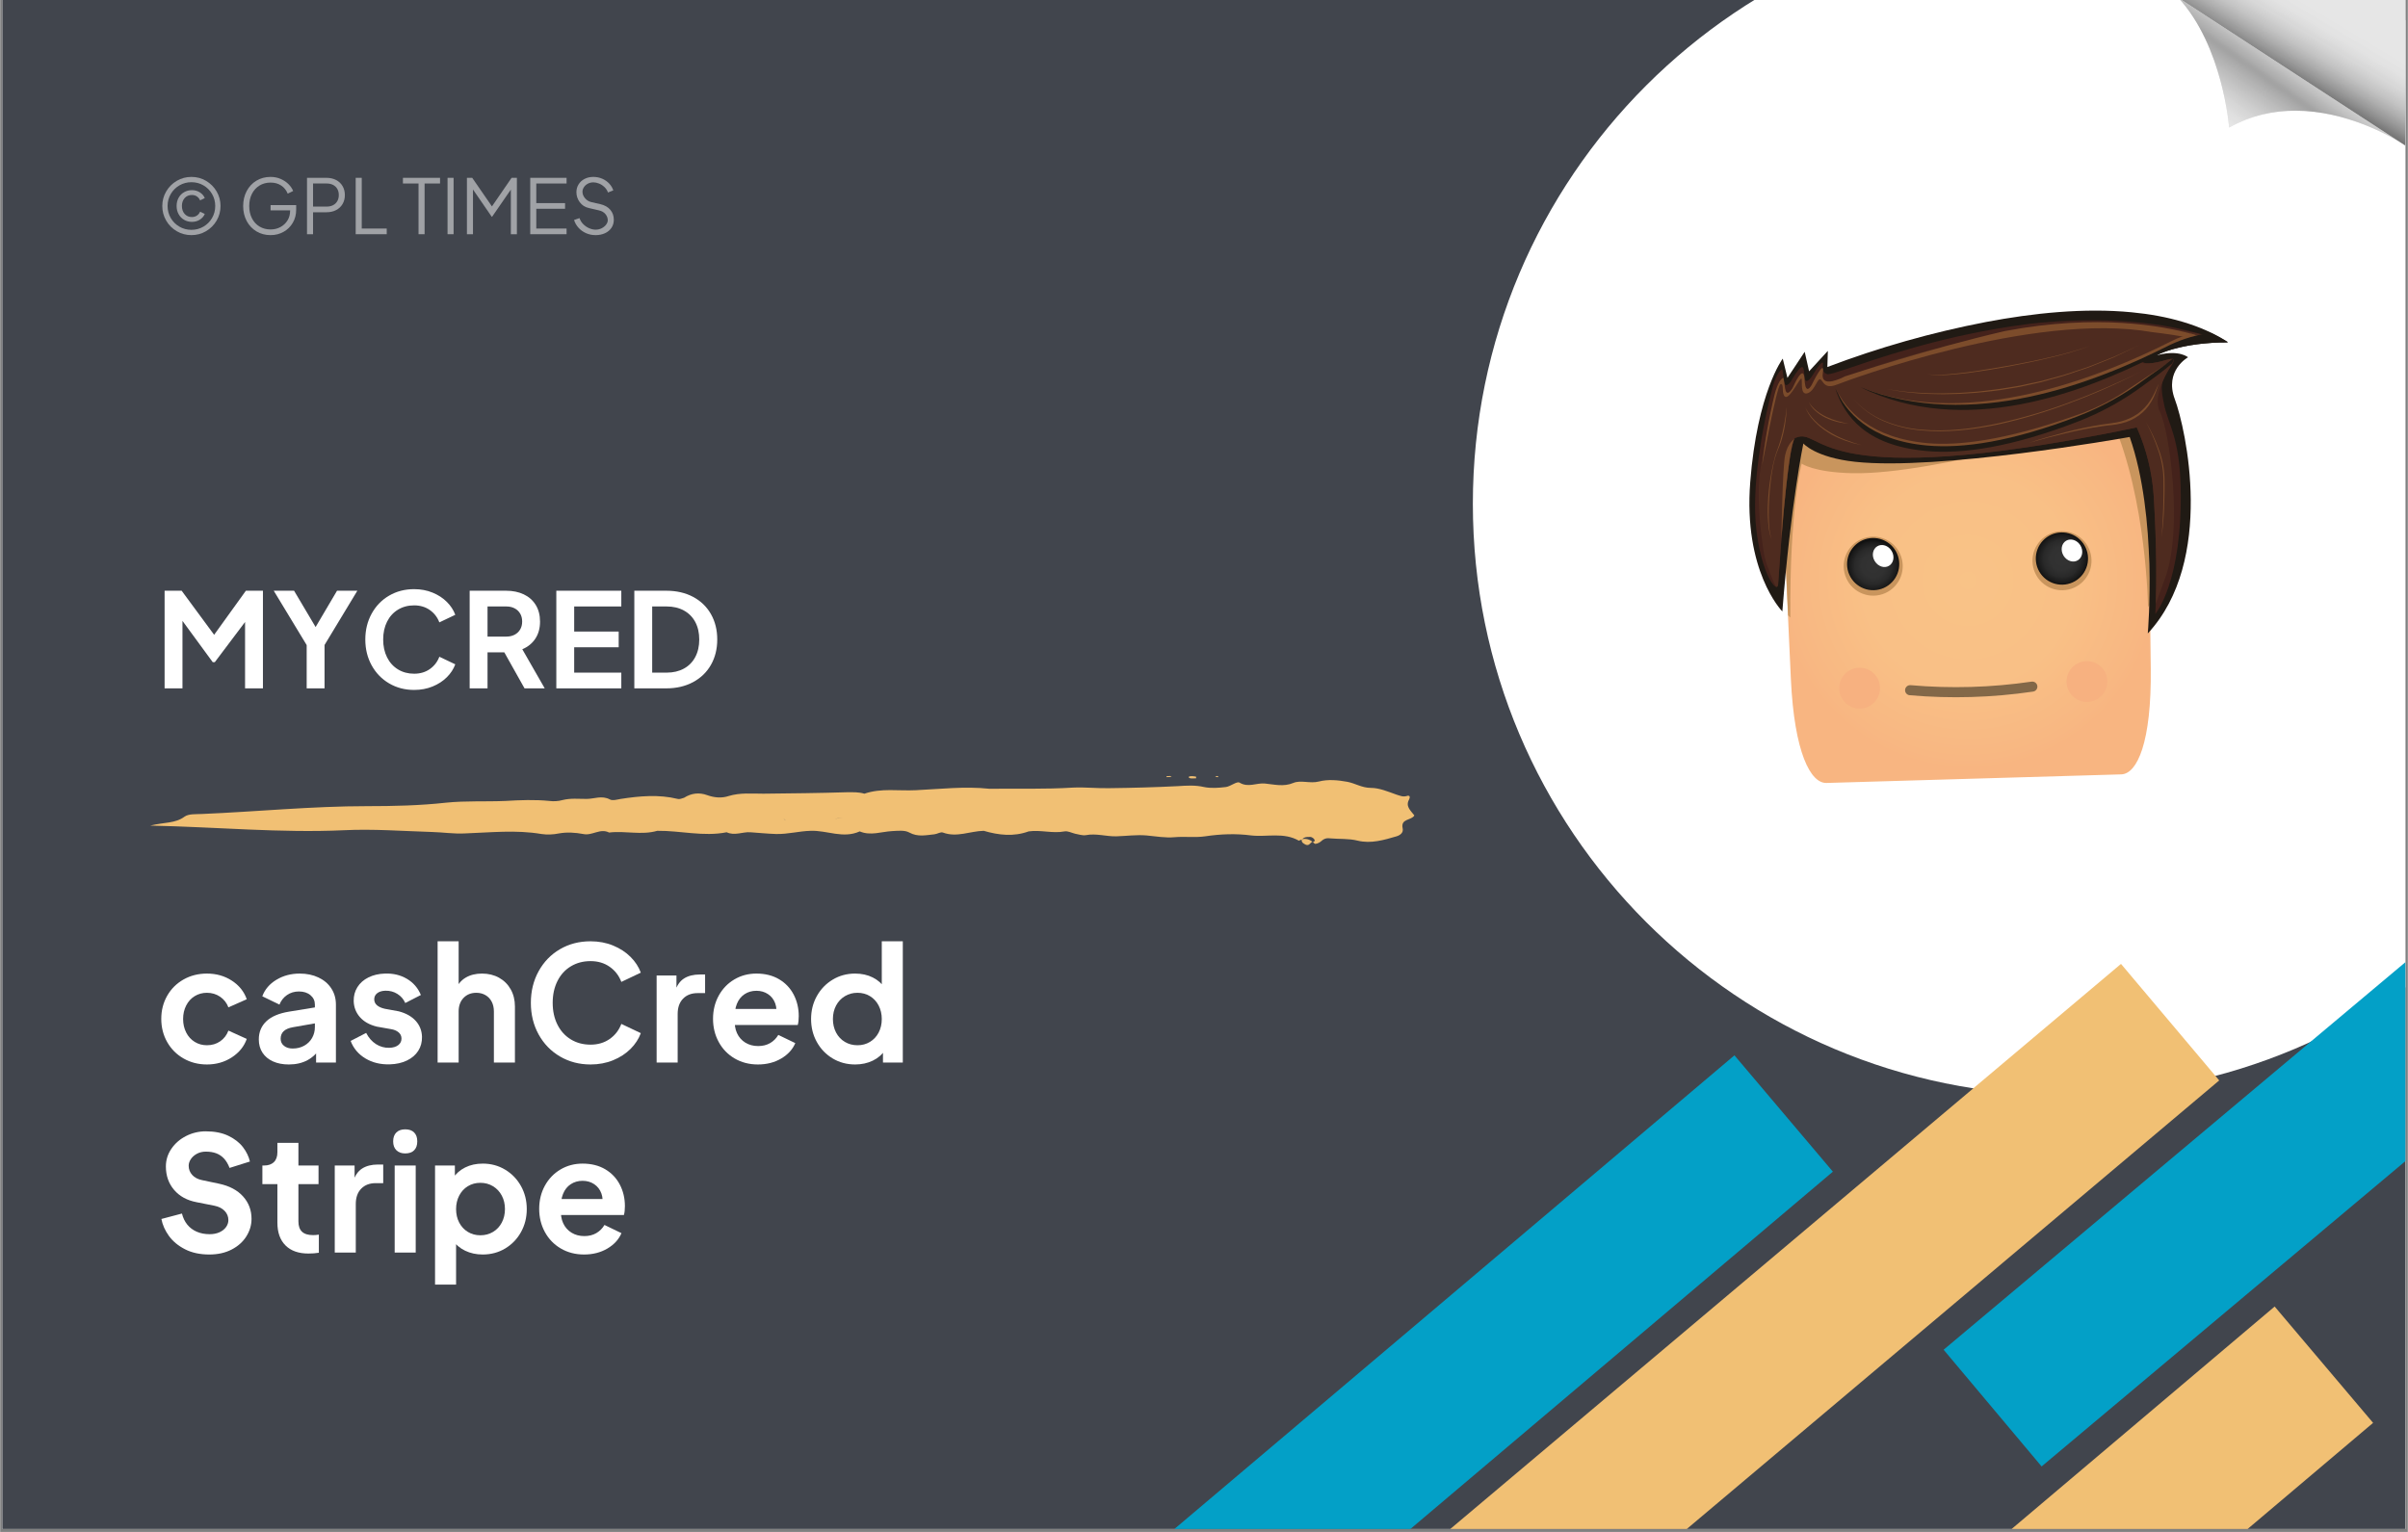 <svg xmlns="http://www.w3.org/2000/svg" xmlns:xlink="http://www.w3.org/1999/xlink" width="1100" zoomAndPan="magnify" viewBox="0 0 824.88 525" height="700" preserveAspectRatio="xMidYMid meet" version="1.0"><rect x="0" y="0" width="824.88" height="525" fill="#808080" stroke="none"/><defs><filter x="0%" y="0%" width="100%" height="100%" id="a8b37d8d50"><feColorMatrix values="0 0 0 0 1 0 0 0 0 1 0 0 0 0 1 0 0 0 1 0" color-interpolation-filters="sRGB"/></filter><g/><clipPath id="25ec12b9ae"><path d="M 0.723 0 L 824.035 0 L 824.035 524 L 0.723 524 Z M 0.723 0 " clip-rule="nonzero"/></clipPath><clipPath id="2357ebfef2"><path d="M 228 361 L 628 361 L 628 524 L 228 524 Z M 228 361 " clip-rule="nonzero"/></clipPath><clipPath id="6b673945d6"><path d="M 594.172 361.672 L 629.367 403.273 L 261.883 714.156 L 226.691 672.555 Z M 594.172 361.672 " clip-rule="nonzero"/></clipPath><clipPath id="601b1ea246"><path d="M 594.172 361.672 L 628.445 402.184 L 262.375 711.871 L 228.102 671.359 Z M 594.172 361.672 " clip-rule="nonzero"/></clipPath><clipPath id="e929d79230"><path d="M 504.551 0 L 824.035 0 L 824.035 375.375 L 504.551 375.375 Z M 504.551 0 " clip-rule="nonzero"/></clipPath><clipPath id="da401b650e"><path d="M 707.27 -30.066 C 595.309 -30.066 504.551 60.695 504.551 172.652 C 504.551 284.613 595.309 375.375 707.27 375.375 C 819.227 375.375 909.988 284.613 909.988 172.652 C 909.988 60.695 819.227 -30.066 707.27 -30.066 " clip-rule="nonzero"/></clipPath><clipPath id="2c8981ba8a"><path d="M 496 330 L 761 330 L 761 524 L 496 524 Z M 496 330 " clip-rule="nonzero"/></clipPath><clipPath id="b1c858cd8d"><path d="M 726.609 330.336 L 761.723 372.004 L 530.812 566.605 L 495.695 524.938 Z M 726.609 330.336 " clip-rule="nonzero"/></clipPath><clipPath id="17c4d75c5f"><path d="M 726.609 330.336 L 760.805 370.914 L 530.289 565.18 L 496.09 524.602 Z M 726.609 330.336 " clip-rule="nonzero"/></clipPath><clipPath id="c6ec9b8fd2"><path d="M 746.305 0 L 824.035 0 L 824.035 50 L 746.305 50 Z M 746.305 0 " clip-rule="nonzero"/></clipPath><clipPath id="a43f8bbc22"><path d="M 746.305 0 L 823 0 L 823 49.43 L 746.305 49.43 Z M 746.305 0 " clip-rule="nonzero"/></clipPath><clipPath id="f602c8e091"><path d="M 822.973 49.199 C 818.77 46.559 803.695 37.934 786.34 37.934 C 778.973 37.934 771.195 39.484 763.66 43.707 C 763.66 43.707 761.574 15.93 746.281 -0.734 L 822.973 49.199 " clip-rule="nonzero"/></clipPath><clipPath id="1d663f5b79"><path d="M 822.973 49.199 C 818.77 46.559 803.695 37.934 786.34 37.934 C 778.973 37.934 771.195 39.484 763.66 43.707 C 763.66 43.707 761.574 15.93 746.281 -0.734 L 822.973 49.199 " clip-rule="nonzero"/></clipPath><clipPath id="d5cf51a5fc"><path d="M 771.512 -36.73 L 846.461 15.691 L 797.742 85.191 L 722.797 32.77 Z M 771.512 -36.73 " clip-rule="nonzero"/></clipPath><linearGradient x1="-1.061" gradientTransform="matrix(-19.449, 27.746, 27.775, 19.428, 788.58, 19.811)" y1="0" x2="1.426" gradientUnits="userSpaceOnUse" y2="0" id="26a8565a65"><stop stop-opacity="1" stop-color="rgb(90.199%, 90.199%, 90.199%)" offset="0"/><stop stop-opacity="1" stop-color="rgb(90.199%, 90.199%, 90.199%)" offset="0.25"/><stop stop-opacity="1" stop-color="rgb(90.199%, 90.199%, 90.199%)" offset="0.375"/><stop stop-opacity="1" stop-color="rgb(90.199%, 90.199%, 90.199%)" offset="0.406"/><stop stop-opacity="1" stop-color="rgb(90.199%, 90.199%, 90.199%)" offset="0.422"/><stop stop-opacity="1" stop-color="rgb(90.03%, 90.03%, 90.03%)" offset="0.43"/><stop stop-opacity="1" stop-color="rgb(89.223%, 89.223%, 89.223%)" offset="0.434"/><stop stop-opacity="1" stop-color="rgb(88.585%, 88.585%, 88.585%)" offset="0.438"/><stop stop-opacity="1" stop-color="rgb(88.051%, 88.051%, 88.051%)" offset="0.441"/><stop stop-opacity="1" stop-color="rgb(87.518%, 87.518%, 87.518%)" offset="0.445"/><stop stop-opacity="1" stop-color="rgb(86.743%, 86.743%, 86.743%)" offset="0.449"/><stop stop-opacity="1" stop-color="rgb(85.97%, 85.97%, 85.97%)" offset="0.453"/><stop stop-opacity="1" stop-color="rgb(85.364%, 85.364%, 85.364%)" offset="0.457"/><stop stop-opacity="1" stop-color="rgb(84.758%, 84.758%, 84.758%)" offset="0.461"/><stop stop-opacity="1" stop-color="rgb(84.055%, 84.055%, 84.055%)" offset="0.465"/><stop stop-opacity="1" stop-color="rgb(83.351%, 83.351%, 83.351%)" offset="0.469"/><stop stop-opacity="1" stop-color="rgb(82.68%, 82.68%, 82.68%)" offset="0.473"/><stop stop-opacity="1" stop-color="rgb(82.01%, 82.01%, 82.01%)" offset="0.477"/><stop stop-opacity="1" stop-color="rgb(81.238%, 81.238%, 81.238%)" offset="0.48"/><stop stop-opacity="1" stop-color="rgb(80.466%, 80.466%, 80.466%)" offset="0.484"/><stop stop-opacity="1" stop-color="rgb(79.718%, 79.718%, 79.718%)" offset="0.488"/><stop stop-opacity="1" stop-color="rgb(78.972%, 78.972%, 78.972%)" offset="0.492"/><stop stop-opacity="1" stop-color="rgb(78.326%, 78.326%, 78.326%)" offset="0.496"/><stop stop-opacity="1" stop-color="rgb(77.681%, 77.681%, 77.681%)" offset="0.5"/><stop stop-opacity="1" stop-color="rgb(76.996%, 76.996%, 76.996%)" offset="0.504"/><stop stop-opacity="1" stop-color="rgb(76.312%, 76.312%, 76.312%)" offset="0.508"/><stop stop-opacity="1" stop-color="rgb(75.671%, 75.671%, 75.671%)" offset="0.512"/><stop stop-opacity="1" stop-color="rgb(75.031%, 75.031%, 75.031%)" offset="0.516"/><stop stop-opacity="1" stop-color="rgb(74.22%, 74.22%, 74.22%)" offset="0.52"/><stop stop-opacity="1" stop-color="rgb(73.41%, 73.41%, 73.41%)" offset="0.523"/><stop stop-opacity="1" stop-color="rgb(72.675%, 72.675%, 72.675%)" offset="0.527"/><stop stop-opacity="1" stop-color="rgb(71.939%, 71.939%, 71.939%)" offset="0.531"/><stop stop-opacity="1" stop-color="rgb(71.173%, 71.173%, 71.173%)" offset="0.535"/><stop stop-opacity="1" stop-color="rgb(70.407%, 70.407%, 70.407%)" offset="0.539"/><stop stop-opacity="1" stop-color="rgb(69.768%, 69.768%, 69.768%)" offset="0.543"/><stop stop-opacity="1" stop-color="rgb(69.128%, 69.128%, 69.128%)" offset="0.547"/><stop stop-opacity="1" stop-color="rgb(68.448%, 68.448%, 68.448%)" offset="0.551"/><stop stop-opacity="1" stop-color="rgb(67.767%, 67.767%, 67.767%)" offset="0.555"/><stop stop-opacity="1" stop-color="rgb(66.936%, 66.936%, 66.936%)" offset="0.559"/><stop stop-opacity="1" stop-color="rgb(66.106%, 66.106%, 66.106%)" offset="0.562"/><stop stop-opacity="1" stop-color="rgb(65.305%, 65.305%, 65.305%)" offset="0.566"/><stop stop-opacity="1" stop-color="rgb(64.503%, 64.503%, 64.503%)" offset="0.57"/><stop stop-opacity="1" stop-color="rgb(64.137%, 64.137%, 64.137%)" offset="0.574"/><stop stop-opacity="1" stop-color="rgb(63.773%, 63.773%, 63.773%)" offset="0.578"/><stop stop-opacity="1" stop-color="rgb(64.085%, 64.085%, 64.085%)" offset="0.582"/><stop stop-opacity="1" stop-color="rgb(64.398%, 64.398%, 64.398%)" offset="0.586"/><stop stop-opacity="1" stop-color="rgb(65.06%, 65.06%, 65.06%)" offset="0.59"/><stop stop-opacity="1" stop-color="rgb(65.724%, 65.724%, 65.724%)" offset="0.594"/><stop stop-opacity="1" stop-color="rgb(66.345%, 66.345%, 66.345%)" offset="0.598"/><stop stop-opacity="1" stop-color="rgb(66.966%, 66.966%, 66.966%)" offset="0.602"/><stop stop-opacity="1" stop-color="rgb(67.474%, 67.474%, 67.474%)" offset="0.605"/><stop stop-opacity="1" stop-color="rgb(67.982%, 67.982%, 67.982%)" offset="0.609"/><stop stop-opacity="1" stop-color="rgb(68.542%, 68.542%, 68.542%)" offset="0.613"/><stop stop-opacity="1" stop-color="rgb(69.102%, 69.102%, 69.102%)" offset="0.617"/><stop stop-opacity="1" stop-color="rgb(69.763%, 69.763%, 69.763%)" offset="0.621"/><stop stop-opacity="1" stop-color="rgb(70.425%, 70.425%, 70.425%)" offset="0.625"/><stop stop-opacity="1" stop-color="rgb(70.813%, 70.813%, 70.813%)" offset="0.629"/><stop stop-opacity="1" stop-color="rgb(71.202%, 71.202%, 71.202%)" offset="0.633"/><stop stop-opacity="1" stop-color="rgb(71.767%, 71.767%, 71.767%)" offset="0.637"/><stop stop-opacity="1" stop-color="rgb(72.333%, 72.333%, 72.333%)" offset="0.641"/><stop stop-opacity="1" stop-color="rgb(72.943%, 72.943%, 72.943%)" offset="0.645"/><stop stop-opacity="1" stop-color="rgb(73.553%, 73.553%, 73.553%)" offset="0.648"/><stop stop-opacity="1" stop-color="rgb(73.941%, 73.941%, 73.941%)" offset="0.652"/><stop stop-opacity="1" stop-color="rgb(74.329%, 74.329%, 74.329%)" offset="0.656"/><stop stop-opacity="1" stop-color="rgb(74.818%, 74.818%, 74.818%)" offset="0.66"/><stop stop-opacity="1" stop-color="rgb(75.308%, 75.308%, 75.308%)" offset="0.664"/><stop stop-opacity="1" stop-color="rgb(75.793%, 75.793%, 75.793%)" offset="0.668"/><stop stop-opacity="1" stop-color="rgb(76.279%, 76.279%, 76.279%)" offset="0.672"/><stop stop-opacity="1" stop-color="rgb(76.846%, 76.846%, 76.846%)" offset="0.676"/><stop stop-opacity="1" stop-color="rgb(77.415%, 77.415%, 77.415%)" offset="0.68"/><stop stop-opacity="1" stop-color="rgb(77.794%, 77.794%, 77.794%)" offset="0.684"/><stop stop-opacity="1" stop-color="rgb(78.174%, 78.174%, 78.174%)" offset="0.688"/><stop stop-opacity="1" stop-color="rgb(78.589%, 78.589%, 78.589%)" offset="0.691"/><stop stop-opacity="1" stop-color="rgb(79.005%, 79.005%, 79.005%)" offset="0.695"/><stop stop-opacity="1" stop-color="rgb(79.593%, 79.593%, 79.593%)" offset="0.699"/><stop stop-opacity="1" stop-color="rgb(80.182%, 80.182%, 80.182%)" offset="0.703"/><stop stop-opacity="1" stop-color="rgb(80.569%, 80.569%, 80.569%)" offset="0.707"/><stop stop-opacity="1" stop-color="rgb(80.957%, 80.957%, 80.957%)" offset="0.711"/><stop stop-opacity="1" stop-color="rgb(81.345%, 81.345%, 81.345%)" offset="0.715"/><stop stop-opacity="1" stop-color="rgb(81.732%, 81.732%, 81.732%)" offset="0.719"/><stop stop-opacity="1" stop-color="rgb(82.12%, 82.12%, 82.12%)" offset="0.723"/><stop stop-opacity="1" stop-color="rgb(82.509%, 82.509%, 82.509%)" offset="0.727"/><stop stop-opacity="1" stop-color="rgb(83.096%, 83.096%, 83.096%)" offset="0.73"/><stop stop-opacity="1" stop-color="rgb(83.684%, 83.684%, 83.684%)" offset="0.734"/><stop stop-opacity="1" stop-color="rgb(83.99%, 83.99%, 83.99%)" offset="0.738"/><stop stop-opacity="1" stop-color="rgb(84.299%, 84.299%, 84.299%)" offset="0.742"/><stop stop-opacity="1" stop-color="rgb(84.566%, 84.566%, 84.566%)" offset="0.746"/><stop stop-opacity="1" stop-color="rgb(84.834%, 84.834%, 84.834%)" offset="0.75"/><stop stop-opacity="1" stop-color="rgb(85.222%, 85.222%, 85.222%)" offset="0.754"/><stop stop-opacity="1" stop-color="rgb(85.611%, 85.611%, 85.611%)" offset="0.758"/><stop stop-opacity="1" stop-color="rgb(85.999%, 85.999%, 85.999%)" offset="0.762"/><stop stop-opacity="1" stop-color="rgb(86.386%, 86.386%, 86.386%)" offset="0.766"/><stop stop-opacity="1" stop-color="rgb(86.824%, 86.824%, 86.824%)" offset="0.77"/><stop stop-opacity="1" stop-color="rgb(87.262%, 87.262%, 87.262%)" offset="0.773"/><stop stop-opacity="1" stop-color="rgb(87.531%, 87.531%, 87.531%)" offset="0.777"/><stop stop-opacity="1" stop-color="rgb(87.799%, 87.799%, 87.799%)" offset="0.781"/><stop stop-opacity="1" stop-color="rgb(87.999%, 87.999%, 87.999%)" offset="0.785"/><stop stop-opacity="1" stop-color="rgb(88.199%, 88.199%, 88.199%)" offset="0.789"/><stop stop-opacity="1" stop-color="rgb(88.287%, 88.287%, 88.287%)" offset="0.797"/><stop stop-opacity="1" stop-color="rgb(88.889%, 88.889%, 88.889%)" offset="0.801"/><stop stop-opacity="1" stop-color="rgb(89.4%, 89.4%, 89.4%)" offset="0.805"/><stop stop-opacity="1" stop-color="rgb(89.6%, 89.6%, 89.6%)" offset="0.809"/><stop stop-opacity="1" stop-color="rgb(89.799%, 89.799%, 89.799%)" offset="0.812"/><stop stop-opacity="1" stop-color="rgb(89.999%, 89.999%, 89.999%)" offset="0.816"/><stop stop-opacity="1" stop-color="rgb(90.199%, 90.199%, 90.199%)" offset="0.82"/><stop stop-opacity="1" stop-color="rgb(90.199%, 90.199%, 90.199%)" offset="0.828"/><stop stop-opacity="1" stop-color="rgb(90.199%, 90.199%, 90.199%)" offset="0.844"/><stop stop-opacity="1" stop-color="rgb(90.199%, 90.199%, 90.199%)" offset="0.875"/><stop stop-opacity="1" stop-color="rgb(90.199%, 90.199%, 90.199%)" offset="1"/></linearGradient><clipPath id="c954f46754"><path d="M 746.305 0 L 824.035 0 L 824.035 50 L 746.305 50 Z M 746.305 0 " clip-rule="nonzero"/></clipPath><clipPath id="c831981b0a"><path d="M 746.305 0 L 824.035 0 L 824.035 50 L 746.305 50 Z M 746.305 0 " clip-rule="nonzero"/></clipPath><clipPath id="4cc5e01135"><path d="M 824.137 49.957 L 746.281 -0.734 L 824.137 -0.734 L 824.137 49.957 " clip-rule="nonzero"/></clipPath><clipPath id="4789da6a1e"><path d="M 824.137 49.957 L 746.281 -0.734 L 824.137 -0.734 L 824.137 49.957 " clip-rule="nonzero"/></clipPath><clipPath id="64edab8b9e"><path d="M 766.934 -35.066 L 846.539 12.715 L 803.484 84.293 L 723.879 36.512 Z M 766.934 -35.066 " clip-rule="nonzero"/></clipPath><linearGradient x1="0.016" gradientTransform="matrix(-22.403, 37.245, 37.285, 22.379, 806.747, -11.203)" y1="0" x2="1.922" gradientUnits="userSpaceOnUse" y2="0" id="d368a6a019"><stop stop-opacity="1" stop-color="rgb(90.199%, 90.199%, 90.199%)" offset="0"/><stop stop-opacity="1" stop-color="rgb(90.199%, 90.199%, 90.199%)" offset="0.125"/><stop stop-opacity="1" stop-color="rgb(90.199%, 90.199%, 90.199%)" offset="0.188"/><stop stop-opacity="1" stop-color="rgb(90.199%, 90.199%, 90.199%)" offset="0.219"/><stop stop-opacity="1" stop-color="rgb(90.199%, 90.199%, 90.199%)" offset="0.227"/><stop stop-opacity="1" stop-color="rgb(89.999%, 89.999%, 89.999%)" offset="0.23"/><stop stop-opacity="1" stop-color="rgb(89.799%, 89.799%, 89.799%)" offset="0.234"/><stop stop-opacity="1" stop-color="rgb(89.639%, 89.639%, 89.639%)" offset="0.25"/><stop stop-opacity="1" stop-color="rgb(89.24%, 89.24%, 89.24%)" offset="0.254"/><stop stop-opacity="1" stop-color="rgb(89%, 89%, 89%)" offset="0.258"/><stop stop-opacity="1" stop-color="rgb(89%, 89%, 89%)" offset="0.266"/><stop stop-opacity="1" stop-color="rgb(88.834%, 88.834%, 88.834%)" offset="0.273"/><stop stop-opacity="1" stop-color="rgb(88.474%, 88.474%, 88.474%)" offset="0.281"/><stop stop-opacity="1" stop-color="rgb(87.961%, 87.961%, 87.961%)" offset="0.285"/><stop stop-opacity="1" stop-color="rgb(87.64%, 87.64%, 87.64%)" offset="0.289"/><stop stop-opacity="1" stop-color="rgb(87.369%, 87.369%, 87.369%)" offset="0.293"/><stop stop-opacity="1" stop-color="rgb(87.099%, 87.099%, 87.099%)" offset="0.297"/><stop stop-opacity="1" stop-color="rgb(86.818%, 86.818%, 86.818%)" offset="0.301"/><stop stop-opacity="1" stop-color="rgb(86.539%, 86.539%, 86.539%)" offset="0.305"/><stop stop-opacity="1" stop-color="rgb(86.101%, 86.101%, 86.101%)" offset="0.309"/><stop stop-opacity="1" stop-color="rgb(85.663%, 85.663%, 85.663%)" offset="0.312"/><stop stop-opacity="1" stop-color="rgb(85.275%, 85.275%, 85.275%)" offset="0.316"/><stop stop-opacity="1" stop-color="rgb(84.889%, 84.889%, 84.889%)" offset="0.32"/><stop stop-opacity="1" stop-color="rgb(84.793%, 84.793%, 84.793%)" offset="0.328"/><stop stop-opacity="1" stop-color="rgb(84.138%, 84.138%, 84.138%)" offset="0.332"/><stop stop-opacity="1" stop-color="rgb(83.578%, 83.578%, 83.578%)" offset="0.336"/><stop stop-opacity="1" stop-color="rgb(83.089%, 83.089%, 83.089%)" offset="0.34"/><stop stop-opacity="1" stop-color="rgb(82.599%, 82.599%, 82.599%)" offset="0.344"/><stop stop-opacity="1" stop-color="rgb(82.089%, 82.089%, 82.089%)" offset="0.348"/><stop stop-opacity="1" stop-color="rgb(81.58%, 81.58%, 81.58%)" offset="0.352"/><stop stop-opacity="1" stop-color="rgb(81.097%, 81.097%, 81.097%)" offset="0.355"/><stop stop-opacity="1" stop-color="rgb(80.615%, 80.615%, 80.615%)" offset="0.359"/><stop stop-opacity="1" stop-color="rgb(79.948%, 79.948%, 79.948%)" offset="0.363"/><stop stop-opacity="1" stop-color="rgb(79.282%, 79.282%, 79.282%)" offset="0.367"/><stop stop-opacity="1" stop-color="rgb(78.773%, 78.773%, 78.773%)" offset="0.371"/><stop stop-opacity="1" stop-color="rgb(78.265%, 78.265%, 78.265%)" offset="0.375"/><stop stop-opacity="1" stop-color="rgb(77.728%, 77.728%, 77.728%)" offset="0.379"/><stop stop-opacity="1" stop-color="rgb(77.191%, 77.191%, 77.191%)" offset="0.383"/><stop stop-opacity="1" stop-color="rgb(76.534%, 76.534%, 76.534%)" offset="0.387"/><stop stop-opacity="1" stop-color="rgb(75.877%, 75.877%, 75.877%)" offset="0.391"/><stop stop-opacity="1" stop-color="rgb(75.108%, 75.108%, 75.108%)" offset="0.395"/><stop stop-opacity="1" stop-color="rgb(74.341%, 74.341%, 74.341%)" offset="0.398"/><stop stop-opacity="1" stop-color="rgb(73.688%, 73.688%, 73.688%)" offset="0.402"/><stop stop-opacity="1" stop-color="rgb(73.035%, 73.035%, 73.035%)" offset="0.406"/><stop stop-opacity="1" stop-color="rgb(72.11%, 72.11%, 72.11%)" offset="0.41"/><stop stop-opacity="1" stop-color="rgb(71.185%, 71.185%, 71.185%)" offset="0.414"/><stop stop-opacity="1" stop-color="rgb(70.41%, 70.41%, 70.41%)" offset="0.418"/><stop stop-opacity="1" stop-color="rgb(69.635%, 69.635%, 69.635%)" offset="0.422"/><stop stop-opacity="1" stop-color="rgb(68.839%, 68.839%, 68.839%)" offset="0.426"/><stop stop-opacity="1" stop-color="rgb(68.044%, 68.044%, 68.044%)" offset="0.43"/><stop stop-opacity="1" stop-color="rgb(67.039%, 67.039%, 67.039%)" offset="0.434"/><stop stop-opacity="1" stop-color="rgb(66.037%, 66.037%, 66.037%)" offset="0.438"/><stop stop-opacity="1" stop-color="rgb(65.208%, 65.208%, 65.208%)" offset="0.441"/><stop stop-opacity="1" stop-color="rgb(64.381%, 64.381%, 64.381%)" offset="0.445"/><stop stop-opacity="1" stop-color="rgb(63.309%, 63.309%, 63.309%)" offset="0.449"/><stop stop-opacity="1" stop-color="rgb(62.238%, 62.238%, 62.238%)" offset="0.453"/><stop stop-opacity="1" stop-color="rgb(61.435%, 61.435%, 61.435%)" offset="0.457"/><stop stop-opacity="1" stop-color="rgb(60.632%, 60.632%, 60.632%)" offset="0.461"/><stop stop-opacity="1" stop-color="rgb(59.474%, 59.474%, 59.474%)" offset="0.465"/><stop stop-opacity="1" stop-color="rgb(58.316%, 58.316%, 58.316%)" offset="0.469"/><stop stop-opacity="1" stop-color="rgb(57.303%, 57.303%, 57.303%)" offset="0.473"/><stop stop-opacity="1" stop-color="rgb(56.29%, 56.29%, 56.29%)" offset="0.477"/><stop stop-opacity="1" stop-color="rgb(55.275%, 55.275%, 55.275%)" offset="0.48"/><stop stop-opacity="1" stop-color="rgb(54.26%, 54.26%, 54.26%)" offset="0.484"/><stop stop-opacity="1" stop-color="rgb(52.948%, 52.948%, 52.948%)" offset="0.488"/><stop stop-opacity="1" stop-color="rgb(51.637%, 51.637%, 51.637%)" offset="0.492"/><stop stop-opacity="1" stop-color="rgb(50.488%, 50.488%, 50.488%)" offset="0.496"/><stop stop-opacity="1" stop-color="rgb(49.341%, 49.341%, 49.341%)" offset="0.5"/><stop stop-opacity="1" stop-color="rgb(48.212%, 48.212%, 48.212%)" offset="0.504"/><stop stop-opacity="1" stop-color="rgb(47.084%, 47.084%, 47.084%)" offset="0.508"/><stop stop-opacity="1" stop-color="rgb(46.291%, 46.291%, 46.291%)" offset="0.512"/><stop stop-opacity="1" stop-color="rgb(45.499%, 45.499%, 45.499%)" offset="0.516"/><stop stop-opacity="1" stop-color="rgb(45.299%, 45.299%, 45.299%)" offset="0.52"/><stop stop-opacity="1" stop-color="rgb(45.099%, 45.099%, 45.099%)" offset="0.523"/><stop stop-opacity="1" stop-color="rgb(45.099%, 45.099%, 45.099%)" offset="0.531"/><stop stop-opacity="1" stop-color="rgb(45.099%, 45.099%, 45.099%)" offset="0.562"/><stop stop-opacity="1" stop-color="rgb(45.099%, 45.099%, 45.099%)" offset="0.625"/><stop stop-opacity="1" stop-color="rgb(45.099%, 45.099%, 45.099%)" offset="0.75"/><stop stop-opacity="1" stop-color="rgb(45.099%, 45.099%, 45.099%)" offset="1"/></linearGradient><clipPath id="c4eeefc4ca"><path d="M 665 154 L 824.035 154 L 824.035 503 L 665 503 Z M 665 154 " clip-rule="nonzero"/></clipPath><clipPath id="3274584256"><path d="M 1032.762 154.543 L 1067.797 196.281 L 699.129 505.762 L 664.094 464.023 Z M 1032.762 154.543 " clip-rule="nonzero"/></clipPath><clipPath id="e6a2d07454"><path d="M 1032.762 154.543 L 1066.879 195.188 L 699.629 503.477 L 665.512 462.836 Z M 1032.762 154.543 " clip-rule="nonzero"/></clipPath><clipPath id="7d434f8aad"><path d="M 413 447 L 813 447 L 813 524 L 413 524 Z M 413 447 " clip-rule="nonzero"/></clipPath><clipPath id="42af512612"><path d="M 779.254 447.758 L 814.449 489.359 L 446.965 800.242 L 411.77 758.641 Z M 779.254 447.758 " clip-rule="nonzero"/></clipPath><clipPath id="240554a8ac"><path d="M 779.254 447.758 L 813.527 488.27 L 447.457 797.957 L 413.184 757.445 Z M 779.254 447.758 " clip-rule="nonzero"/></clipPath><clipPath id="fad464995a"><path d="M 445 287 L 450 287 L 450 289.895 L 445 289.895 Z M 445 287 " clip-rule="nonzero"/></clipPath><clipPath id="b4380ba499"><path d="M 51 267 L 485 267 L 485 289.895 L 51 289.895 Z M 51 267 " clip-rule="nonzero"/></clipPath><clipPath id="2ef27affe6"><path d="M 416 265.941 L 418 265.941 L 418 267 L 416 267 Z M 416 265.941 " clip-rule="nonzero"/></clipPath><clipPath id="46718cca1d"><path d="M 399 265.941 L 402 265.941 L 402 267 L 399 267 Z M 399 265.941 " clip-rule="nonzero"/></clipPath><mask id="ad2c5b7037"><g filter="url(#a8b37d8d50)"><rect x="-82.488" width="989.856" fill="#000000" y="-52.5" height="630" fill-opacity="0.498"/></g></mask><clipPath id="d5ee2c5b86"><rect x="0" width="160" y="0" height="34"/></clipPath><clipPath id="16de668a38"><path d="M 609 129 L 737 129 L 737 269 L 609 269 Z M 609 129 " clip-rule="nonzero"/></clipPath><clipPath id="c68dfb10cd"><path d="M 726.699 265.383 C 732.152 265.223 737.09 254.445 736.812 229.141 C 735.961 152.496 735.48 139.395 735.48 139.395 C 735.461 138.715 735.375 138.043 735.227 137.383 C 735.074 136.719 734.863 136.078 734.586 135.457 C 734.309 134.84 733.973 134.254 733.578 133.699 C 733.188 133.145 732.742 132.637 732.25 132.172 C 731.754 131.703 731.223 131.293 730.645 130.934 C 730.07 130.57 729.465 130.273 728.832 130.031 C 728.195 129.793 727.543 129.617 726.875 129.504 C 726.207 129.395 725.531 129.348 724.855 129.371 L 619.652 132.469 C 618.977 132.488 618.309 132.574 617.648 132.723 C 616.992 132.875 616.352 133.09 615.738 133.367 C 615.121 133.641 614.535 133.977 613.984 134.367 C 613.434 134.762 612.926 135.203 612.461 135.695 C 612 136.188 611.586 136.719 611.227 137.293 C 610.867 137.863 610.57 138.469 610.328 139.098 C 610.086 139.73 609.91 140.383 609.797 141.047 C 609.688 141.715 609.641 142.387 609.66 143.062 C 609.66 143.062 609.906 156.176 613.508 232.738 C 614.695 258.012 620.285 268.484 625.707 268.328 Z M 726.699 265.383 " clip-rule="nonzero"/></clipPath><radialGradient gradientTransform="matrix(0.999, -0.029, 0.029, 1, 587.233, 91.896)" gradientUnits="userSpaceOnUse" r="65.5" cx="83.866" id="98575bd00b" cy="109.448" fx="83.866" fy="109.448"><stop stop-opacity="1" stop-color="rgb(97.6%, 76.366%, 52.855%)" offset="0"/><stop stop-opacity="1" stop-color="rgb(97.6%, 76.114%, 52.771%)" offset="0.125"/><stop stop-opacity="1" stop-color="rgb(97.6%, 75.896%, 52.698%)" offset="0.234"/><stop stop-opacity="1" stop-color="rgb(97.6%, 75.616%, 52.605%)" offset="0.328"/><stop stop-opacity="1" stop-color="rgb(97.6%, 75.369%, 52.522%)" offset="0.496"/><stop stop-opacity="1" stop-color="rgb(97.589%, 75.182%, 52.449%)" offset="0.559"/><stop stop-opacity="1" stop-color="rgb(97.569%, 74.953%, 52.35%)" offset="0.586"/><stop stop-opacity="1" stop-color="rgb(97.551%, 74.736%, 52.258%)" offset="0.609"/><stop stop-opacity="1" stop-color="rgb(97.534%, 74.539%, 52.173%)" offset="0.633"/><stop stop-opacity="1" stop-color="rgb(97.519%, 74.359%, 52.095%)" offset="0.652"/><stop stop-opacity="1" stop-color="rgb(97.496%, 74.089%, 51.979%)" offset="0.672"/><stop stop-opacity="1" stop-color="rgb(97.466%, 73.747%, 51.833%)" offset="0.711"/><stop stop-opacity="1" stop-color="rgb(97.44%, 73.441%, 51.703%)" offset="0.746"/><stop stop-opacity="1" stop-color="rgb(97.417%, 73.17%, 51.587%)" offset="0.777"/><stop stop-opacity="1" stop-color="rgb(97.397%, 72.937%, 51.486%)" offset="0.805"/><stop stop-opacity="1" stop-color="rgb(97.38%, 72.74%, 51.402%)" offset="0.828"/><stop stop-opacity="1" stop-color="rgb(97.359%, 72.488%, 51.294%)" offset="0.848"/><stop stop-opacity="1" stop-color="rgb(97.333%, 72.2%, 51.17%)" offset="0.883"/><stop stop-opacity="1" stop-color="rgb(97.314%, 71.983%, 51.079%)" offset="0.91"/><stop stop-opacity="1" stop-color="rgb(97.302%, 71.811%, 51.003%)" offset="0.93"/><stop stop-opacity="1" stop-color="rgb(97.299%, 71.545%, 50.873%)" offset="0.945"/><stop stop-opacity="1" stop-color="rgb(97.299%, 71.181%, 50.69%)" offset="0.973"/><stop stop-opacity="1" stop-color="rgb(97.299%, 70.999%, 50.6%)" offset="1"/></radialGradient><clipPath id="214944952f"><path d="M 697 182 L 716 182 L 716 201 L 697 201 Z M 697 182 " clip-rule="nonzero"/></clipPath><clipPath id="b7b08a7247"><path d="M 715.312 191.164 C 715.328 191.75 715.289 192.336 715.191 192.914 C 715.094 193.492 714.941 194.059 714.73 194.605 C 714.523 195.156 714.262 195.68 713.949 196.18 C 713.637 196.676 713.281 197.141 712.875 197.566 C 712.473 197.992 712.031 198.379 711.555 198.719 C 711.074 199.059 710.566 199.352 710.031 199.59 C 709.496 199.832 708.941 200.016 708.371 200.148 C 707.797 200.281 707.219 200.355 706.629 200.371 C 706.043 200.387 705.461 200.348 704.879 200.25 C 704.301 200.152 703.738 200 703.188 199.789 C 702.641 199.582 702.117 199.32 701.617 199.008 C 701.121 198.695 700.656 198.336 700.23 197.934 C 699.805 197.531 699.418 197.09 699.078 196.609 C 698.738 196.133 698.449 195.625 698.207 195.086 C 697.969 194.551 697.781 193.996 697.648 193.422 C 697.52 192.852 697.445 192.27 697.426 191.684 C 697.41 191.094 697.449 190.512 697.547 189.934 C 697.645 189.352 697.801 188.789 698.008 188.238 C 698.219 187.688 698.477 187.164 698.789 186.668 C 699.102 186.168 699.461 185.707 699.863 185.277 C 700.266 184.852 700.707 184.469 701.188 184.125 C 701.664 183.785 702.172 183.496 702.707 183.254 C 703.242 183.016 703.797 182.828 704.371 182.695 C 704.941 182.566 705.523 182.492 706.109 182.473 C 706.695 182.457 707.281 182.496 707.859 182.594 C 708.438 182.695 709.004 182.848 709.551 183.055 C 710.102 183.266 710.625 183.527 711.121 183.84 C 711.621 184.148 712.082 184.508 712.508 184.91 C 712.938 185.316 713.32 185.758 713.66 186.234 C 714 186.715 714.293 187.223 714.531 187.758 C 714.773 188.293 714.957 188.848 715.09 189.422 C 715.223 189.996 715.297 190.574 715.312 191.164 Z M 715.312 191.164 " clip-rule="nonzero"/></clipPath><radialGradient gradientTransform="matrix(0.999, -0.029, 0.029, 1, 587.233, 91.896)" gradientUnits="userSpaceOnUse" r="8.942" cx="116.236" id="aaf10656d7" cy="102.917" fx="116.236" fy="102.917"><stop stop-opacity="1" stop-color="rgb(19.89%, 19.89%, 19.89%)" offset="0"/><stop stop-opacity="1" stop-color="rgb(19.591%, 19.591%, 19.591%)" offset="0.125"/><stop stop-opacity="1" stop-color="rgb(19.33%, 19.33%, 19.33%)" offset="0.344"/><stop stop-opacity="1" stop-color="rgb(19.223%, 19.223%, 19.223%)" offset="0.426"/><stop stop-opacity="1" stop-color="rgb(18.994%, 18.994%, 18.994%)" offset="0.461"/><stop stop-opacity="1" stop-color="rgb(18.607%, 18.607%, 18.607%)" offset="0.492"/><stop stop-opacity="1" stop-color="rgb(18.243%, 18.243%, 18.243%)" offset="0.523"/><stop stop-opacity="1" stop-color="rgb(17.903%, 17.903%, 17.903%)" offset="0.551"/><stop stop-opacity="1" stop-color="rgb(17.589%, 17.589%, 17.589%)" offset="0.578"/><stop stop-opacity="1" stop-color="rgb(17.299%, 17.299%, 17.299%)" offset="0.602"/><stop stop-opacity="1" stop-color="rgb(17.007%, 17.007%, 17.007%)" offset="0.625"/><stop stop-opacity="1" stop-color="rgb(16.74%, 16.74%, 16.74%)" offset="0.648"/><stop stop-opacity="1" stop-color="rgb(16.499%, 16.499%, 16.499%)" offset="0.668"/><stop stop-opacity="1" stop-color="rgb(16.257%, 16.257%, 16.257%)" offset="0.688"/><stop stop-opacity="1" stop-color="rgb(16.048%, 16.048%, 16.048%)" offset="0.707"/><stop stop-opacity="1" stop-color="rgb(15.846%, 15.846%, 15.846%)" offset="0.715"/><stop stop-opacity="1" stop-color="rgb(15.619%, 15.619%, 15.619%)" offset="0.723"/><stop stop-opacity="1" stop-color="rgb(15.393%, 15.393%, 15.393%)" offset="0.73"/><stop stop-opacity="1" stop-color="rgb(15.167%, 15.167%, 15.167%)" offset="0.738"/><stop stop-opacity="1" stop-color="rgb(14.941%, 14.941%, 14.941%)" offset="0.746"/><stop stop-opacity="1" stop-color="rgb(14.659%, 14.659%, 14.659%)" offset="0.754"/><stop stop-opacity="1" stop-color="rgb(14.319%, 14.319%, 14.319%)" offset="0.766"/><stop stop-opacity="1" stop-color="rgb(13.98%, 13.98%, 13.98%)" offset="0.777"/><stop stop-opacity="1" stop-color="rgb(13.641%, 13.641%, 13.641%)" offset="0.789"/><stop stop-opacity="1" stop-color="rgb(13.301%, 13.301%, 13.301%)" offset="0.801"/><stop stop-opacity="1" stop-color="rgb(12.962%, 12.962%, 12.962%)" offset="0.812"/><stop stop-opacity="1" stop-color="rgb(12.68%, 12.68%, 12.68%)" offset="0.824"/><stop stop-opacity="1" stop-color="rgb(12.454%, 12.454%, 12.454%)" offset="0.832"/><stop stop-opacity="1" stop-color="rgb(12.227%, 12.227%, 12.227%)" offset="0.84"/><stop stop-opacity="1" stop-color="rgb(12.001%, 12.001%, 12.001%)" offset="0.848"/><stop stop-opacity="1" stop-color="rgb(11.775%, 11.775%, 11.775%)" offset="0.855"/><stop stop-opacity="1" stop-color="rgb(11.549%, 11.549%, 11.549%)" offset="0.863"/><stop stop-opacity="1" stop-color="rgb(11.322%, 11.322%, 11.322%)" offset="0.871"/><stop stop-opacity="1" stop-color="rgb(11.04%, 11.04%, 11.04%)" offset="0.879"/><stop stop-opacity="1" stop-color="rgb(10.689%, 10.689%, 10.689%)" offset="0.891"/><stop stop-opacity="1" stop-color="rgb(10.431%, 10.431%, 10.431%)" offset="0.902"/><stop stop-opacity="1" stop-color="rgb(10.28%, 10.28%, 10.28%)" offset="0.906"/><stop stop-opacity="1" stop-color="rgb(10.051%, 10.051%, 10.051%)" offset="0.91"/><stop stop-opacity="1" stop-color="rgb(9.746%, 9.746%, 9.746%)" offset="0.918"/><stop stop-opacity="1" stop-color="rgb(9.441%, 9.441%, 9.441%)" offset="0.926"/><stop stop-opacity="1" stop-color="rgb(9.137%, 9.137%, 9.137%)" offset="0.934"/><stop stop-opacity="1" stop-color="rgb(8.908%, 8.908%, 8.908%)" offset="0.941"/><stop stop-opacity="1" stop-color="rgb(8.755%, 8.755%, 8.755%)" offset="0.945"/><stop stop-opacity="1" stop-color="rgb(8.603%, 8.603%, 8.603%)" offset="0.949"/><stop stop-opacity="1" stop-color="rgb(8.45%, 8.45%, 8.45%)" offset="0.953"/><stop stop-opacity="1" stop-color="rgb(8.223%, 8.223%, 8.223%)" offset="0.957"/><stop stop-opacity="1" stop-color="rgb(7.918%, 7.918%, 7.918%)" offset="0.965"/><stop stop-opacity="1" stop-color="rgb(7.689%, 7.689%, 7.689%)" offset="0.973"/><stop stop-opacity="1" stop-color="rgb(7.536%, 7.536%, 7.536%)" offset="0.977"/><stop stop-opacity="1" stop-color="rgb(7.309%, 7.309%, 7.309%)" offset="0.98"/><stop stop-opacity="1" stop-color="rgb(7.08%, 7.08%, 7.08%)" offset="0.988"/><stop stop-opacity="1" stop-color="rgb(6.851%, 6.851%, 6.851%)" offset="0.992"/><stop stop-opacity="1" stop-color="rgb(6.699%, 6.699%, 6.699%)" offset="1"/></radialGradient><clipPath id="7119d4eb91"><path d="M 632 184 L 651 184 L 651 203 L 632 203 Z M 632 184 " clip-rule="nonzero"/></clipPath><clipPath id="7705435d68"><path d="M 632.762 193.559 C 632.777 194.148 632.852 194.727 632.98 195.301 C 633.109 195.875 633.297 196.43 633.535 196.965 C 633.773 197.5 634.062 198.008 634.402 198.488 C 634.742 198.969 635.125 199.41 635.551 199.816 C 635.977 200.219 636.438 200.578 636.934 200.891 C 637.434 201.203 637.953 201.465 638.504 201.676 C 639.051 201.887 639.617 202.039 640.195 202.141 C 640.773 202.238 641.355 202.281 641.941 202.262 C 642.531 202.246 643.109 202.176 643.684 202.043 C 644.254 201.914 644.809 201.727 645.348 201.488 C 645.883 201.25 646.391 200.957 646.867 200.617 C 647.348 200.277 647.789 199.895 648.191 199.469 C 648.598 199.043 648.953 198.578 649.266 198.082 C 649.578 197.582 649.84 197.062 650.051 196.512 C 650.258 195.961 650.414 195.398 650.512 194.82 C 650.609 194.238 650.648 193.656 650.633 193.07 C 650.617 192.48 650.543 191.902 650.414 191.328 C 650.281 190.754 650.098 190.199 649.855 189.664 C 649.617 189.129 649.324 188.621 648.984 188.141 C 648.645 187.664 648.262 187.223 647.836 186.816 C 647.406 186.414 646.945 186.059 646.449 185.746 C 645.949 185.434 645.426 185.172 644.879 184.961 C 644.328 184.754 643.766 184.602 643.188 184.5 C 642.609 184.402 642.023 184.363 641.438 184.379 C 640.852 184.398 640.273 184.473 639.703 184.602 C 639.133 184.734 638.578 184.918 638.043 185.16 C 637.508 185.398 637.004 185.688 636.523 186.027 C 636.047 186.367 635.605 186.75 635.203 187.176 C 634.801 187.602 634.445 188.062 634.133 188.559 C 633.82 189.055 633.559 189.578 633.352 190.125 C 633.141 190.672 632.988 191.234 632.887 191.812 C 632.789 192.391 632.746 192.973 632.762 193.559 Z M 632.762 193.559 " clip-rule="nonzero"/></clipPath><radialGradient gradientTransform="matrix(-0.999, 0.03, 0.03, 1, 1288.974, 71.527)" gradientUnits="userSpaceOnUse" r="8.946" cx="651.039" id="9976f3c13f" cy="102.881" fx="651.039" fy="102.881"><stop stop-opacity="1" stop-color="rgb(19.89%, 19.89%, 19.89%)" offset="0"/><stop stop-opacity="1" stop-color="rgb(19.591%, 19.591%, 19.591%)" offset="0.125"/><stop stop-opacity="1" stop-color="rgb(19.33%, 19.33%, 19.33%)" offset="0.344"/><stop stop-opacity="1" stop-color="rgb(19.223%, 19.223%, 19.223%)" offset="0.426"/><stop stop-opacity="1" stop-color="rgb(18.994%, 18.994%, 18.994%)" offset="0.461"/><stop stop-opacity="1" stop-color="rgb(18.607%, 18.607%, 18.607%)" offset="0.492"/><stop stop-opacity="1" stop-color="rgb(18.243%, 18.243%, 18.243%)" offset="0.523"/><stop stop-opacity="1" stop-color="rgb(17.903%, 17.903%, 17.903%)" offset="0.551"/><stop stop-opacity="1" stop-color="rgb(17.589%, 17.589%, 17.589%)" offset="0.578"/><stop stop-opacity="1" stop-color="rgb(17.299%, 17.299%, 17.299%)" offset="0.602"/><stop stop-opacity="1" stop-color="rgb(17.007%, 17.007%, 17.007%)" offset="0.625"/><stop stop-opacity="1" stop-color="rgb(16.74%, 16.74%, 16.74%)" offset="0.648"/><stop stop-opacity="1" stop-color="rgb(16.499%, 16.499%, 16.499%)" offset="0.668"/><stop stop-opacity="1" stop-color="rgb(16.257%, 16.257%, 16.257%)" offset="0.688"/><stop stop-opacity="1" stop-color="rgb(16.048%, 16.048%, 16.048%)" offset="0.707"/><stop stop-opacity="1" stop-color="rgb(15.846%, 15.846%, 15.846%)" offset="0.715"/><stop stop-opacity="1" stop-color="rgb(15.619%, 15.619%, 15.619%)" offset="0.723"/><stop stop-opacity="1" stop-color="rgb(15.393%, 15.393%, 15.393%)" offset="0.73"/><stop stop-opacity="1" stop-color="rgb(15.167%, 15.167%, 15.167%)" offset="0.738"/><stop stop-opacity="1" stop-color="rgb(14.941%, 14.941%, 14.941%)" offset="0.746"/><stop stop-opacity="1" stop-color="rgb(14.659%, 14.659%, 14.659%)" offset="0.754"/><stop stop-opacity="1" stop-color="rgb(14.319%, 14.319%, 14.319%)" offset="0.766"/><stop stop-opacity="1" stop-color="rgb(13.98%, 13.98%, 13.98%)" offset="0.777"/><stop stop-opacity="1" stop-color="rgb(13.641%, 13.641%, 13.641%)" offset="0.789"/><stop stop-opacity="1" stop-color="rgb(13.301%, 13.301%, 13.301%)" offset="0.801"/><stop stop-opacity="1" stop-color="rgb(12.962%, 12.962%, 12.962%)" offset="0.812"/><stop stop-opacity="1" stop-color="rgb(12.68%, 12.68%, 12.68%)" offset="0.824"/><stop stop-opacity="1" stop-color="rgb(12.454%, 12.454%, 12.454%)" offset="0.832"/><stop stop-opacity="1" stop-color="rgb(12.227%, 12.227%, 12.227%)" offset="0.84"/><stop stop-opacity="1" stop-color="rgb(12.001%, 12.001%, 12.001%)" offset="0.848"/><stop stop-opacity="1" stop-color="rgb(11.775%, 11.775%, 11.775%)" offset="0.855"/><stop stop-opacity="1" stop-color="rgb(11.549%, 11.549%, 11.549%)" offset="0.863"/><stop stop-opacity="1" stop-color="rgb(11.322%, 11.322%, 11.322%)" offset="0.871"/><stop stop-opacity="1" stop-color="rgb(11.04%, 11.04%, 11.04%)" offset="0.879"/><stop stop-opacity="1" stop-color="rgb(10.689%, 10.689%, 10.689%)" offset="0.891"/><stop stop-opacity="1" stop-color="rgb(10.431%, 10.431%, 10.431%)" offset="0.902"/><stop stop-opacity="1" stop-color="rgb(10.28%, 10.28%, 10.28%)" offset="0.906"/><stop stop-opacity="1" stop-color="rgb(10.051%, 10.051%, 10.051%)" offset="0.91"/><stop stop-opacity="1" stop-color="rgb(9.746%, 9.746%, 9.746%)" offset="0.918"/><stop stop-opacity="1" stop-color="rgb(9.441%, 9.441%, 9.441%)" offset="0.926"/><stop stop-opacity="1" stop-color="rgb(9.137%, 9.137%, 9.137%)" offset="0.934"/><stop stop-opacity="1" stop-color="rgb(8.908%, 8.908%, 8.908%)" offset="0.941"/><stop stop-opacity="1" stop-color="rgb(8.755%, 8.755%, 8.755%)" offset="0.945"/><stop stop-opacity="1" stop-color="rgb(8.603%, 8.603%, 8.603%)" offset="0.949"/><stop stop-opacity="1" stop-color="rgb(8.45%, 8.45%, 8.45%)" offset="0.953"/><stop stop-opacity="1" stop-color="rgb(8.223%, 8.223%, 8.223%)" offset="0.957"/><stop stop-opacity="1" stop-color="rgb(7.918%, 7.918%, 7.918%)" offset="0.965"/><stop stop-opacity="1" stop-color="rgb(7.689%, 7.689%, 7.689%)" offset="0.973"/><stop stop-opacity="1" stop-color="rgb(7.536%, 7.536%, 7.536%)" offset="0.977"/><stop stop-opacity="1" stop-color="rgb(7.309%, 7.309%, 7.309%)" offset="0.98"/><stop stop-opacity="1" stop-color="rgb(7.08%, 7.08%, 7.08%)" offset="0.988"/><stop stop-opacity="1" stop-color="rgb(6.851%, 6.851%, 6.851%)" offset="0.992"/><stop stop-opacity="1" stop-color="rgb(6.699%, 6.699%, 6.699%)" offset="1"/></radialGradient></defs><g clip-path="url(#25ec12b9ae)"><path fill="#ffffff" d="M 0.723 0 L 824.156 0 L 824.156 524 L 0.723 524 Z M 0.723 0 " fill-opacity="1" fill-rule="nonzero"/><path fill="#ffffff" d="M 0.723 0 L 824.156 0 L 824.156 524 L 0.723 524 Z M 0.723 0 " fill-opacity="1" fill-rule="nonzero"/><path fill="#41454d" d="M 0.723 -1.453 L 845.676 -1.453 L 845.676 531.555 L 0.723 531.555 Z M 0.723 -1.453 " fill-opacity="1" fill-rule="nonzero"/></g><g clip-path="url(#2357ebfef2)"><g clip-path="url(#6b673945d6)"><g clip-path="url(#601b1ea246)"><path fill="#03a0c7" d="M 594.172 361.672 L 627.902 401.539 L 262.152 710.957 L 228.422 671.086 Z M 594.172 361.672 " fill-opacity="1" fill-rule="nonzero"/></g></g></g><g clip-path="url(#e929d79230)"><g clip-path="url(#da401b650e)"><path fill="#ffffff" d="M 504.551 -30.066 L 909.988 -30.066 L 909.988 375.375 L 504.551 375.375 Z M 504.551 -30.066 " fill-opacity="1" fill-rule="nonzero"/></g></g><g clip-path="url(#2c8981ba8a)"><g clip-path="url(#b1c858cd8d)"><g clip-path="url(#17c4d75c5f)"><path fill="#f1c074" d="M 726.609 330.336 L 760.262 370.27 L 529.348 564.867 L 495.695 524.938 Z M 726.609 330.336 " fill-opacity="1" fill-rule="nonzero"/></g></g></g><g clip-path="url(#c6ec9b8fd2)"><path fill="#e6e6e6" d="M 824.137 49.957 C 824.137 49.957 792.16 27.738 763.66 43.707 C 763.66 43.707 761.574 15.93 746.281 -0.734 C 746.281 -0.734 808.148 24.957 824.137 49.957 " fill-opacity="1" fill-rule="nonzero"/></g><g clip-path="url(#a43f8bbc22)"><g clip-path="url(#f602c8e091)"><g clip-path="url(#1d663f5b79)"><g clip-path="url(#d5cf51a5fc)"><path fill="url(#26a8565a65)" d="M 771.527 -35.984 L 846.113 16.188 L 797.75 85.18 L 723.164 33.012 Z M 771.527 -35.984 " fill-rule="nonzero"/></g></g></g></g><g clip-path="url(#c954f46754)"><path fill="#e6e6e6" d="M 824.137 49.957 L 824.137 -0.734 L 746.281 -0.734 L 824.137 49.957 " fill-opacity="1" fill-rule="nonzero"/></g><g clip-path="url(#c831981b0a)"><g clip-path="url(#4cc5e01135)"><g clip-path="url(#4789da6a1e)"><g clip-path="url(#64edab8b9e)"><path fill="url(#d368a6a019)" d="M 766.926 -34.281 L 846.113 13.254 L 803.418 84.238 L 724.227 36.707 Z M 766.926 -34.281 " fill-rule="nonzero"/></g></g></g></g><g clip-path="url(#c4eeefc4ca)"><g clip-path="url(#3274584256)"><g clip-path="url(#e6a2d07454)"><path fill="#03a0c7" d="M 1032.762 154.543 L 1066.336 194.543 L 699.41 502.562 L 665.836 462.562 Z M 1032.762 154.543 " fill-opacity="1" fill-rule="nonzero"/></g></g></g><g clip-path="url(#7d434f8aad)"><g clip-path="url(#42af512612)"><g clip-path="url(#240554a8ac)"><path fill="#f1c074" d="M 779.254 447.758 L 812.98 487.625 L 447.23 797.043 L 413.504 757.172 Z M 779.254 447.758 " fill-opacity="1" fill-rule="nonzero"/></g></g></g><g clip-path="url(#fad464995a)"><path fill="#f1c074" d="M 446.027 287.609 C 445.828 287.906 445.828 288.305 446.227 288.801 C 446.527 289.098 446.926 289.297 447.328 289.496 C 448.328 289.895 448.727 289.098 449.227 288.703 C 449.324 288.602 449.527 288.504 449.625 288.504 C 448.527 287.609 447.328 287.309 446.027 287.609 Z M 446.027 287.609 " fill-opacity="1" fill-rule="nonzero"/></g><g clip-path="url(#b4380ba499)"><path fill="#f1c074" d="M 482.711 273.992 C 483.113 273.195 483.012 272.402 481.91 272.797 C 480.613 273.195 479.613 272.699 478.312 272.301 C 475.516 271.309 472.516 270.016 469.617 270.016 C 466.52 270.016 464.219 268.426 461.52 267.93 C 458.32 267.332 454.824 267.035 451.824 267.828 C 448.727 268.625 445.629 267.23 443.027 268.324 C 439.73 269.719 436.43 268.824 433.332 268.523 C 430.434 268.227 427.637 270.016 424.637 268.227 C 423.738 267.629 421.539 269.52 419.938 269.719 C 417.441 270.016 414.84 270.215 412.441 269.719 C 409.441 269.02 406.543 269.219 403.445 269.418 C 395.648 269.816 387.852 270.016 380.055 270.113 C 375.859 270.215 371.758 269.719 367.562 269.914 C 357.965 270.512 348.371 270.215 338.875 270.312 C 330.477 269.418 322.082 270.414 313.684 270.809 C 307.785 271.109 301.891 270.016 296.094 272.004 C 294.094 271.406 292.195 271.508 290.094 271.508 C 280.598 271.805 271.004 271.902 261.508 272.004 C 257.508 272.004 253.512 271.605 249.613 272.797 C 247.215 273.594 244.715 273.395 242.215 272.5 C 239.516 271.508 236.816 271.805 234.32 273.395 C 233.617 273.594 232.82 273.992 232.121 273.793 C 225.621 272.203 219.125 272.797 212.629 273.793 C 211.43 273.992 209.828 274.488 208.93 273.992 C 206.129 272.5 203.531 273.793 200.934 273.793 C 198.133 273.793 195.434 273.492 192.637 274.191 C 191.238 274.586 189.637 274.688 188.137 274.488 C 183.141 273.992 178.145 274.191 173.145 274.488 C 166.348 274.785 159.551 274.387 152.754 275.086 C 143.758 276.078 134.66 276.277 125.664 276.277 C 106.773 276.277 87.98 278.164 69.09 278.961 C 67.09 279.059 64.59 278.859 63.191 279.855 C 59.992 282.242 56.297 281.742 51.398 282.938 C 74.586 283.434 96.078 285.52 117.77 284.527 C 127.766 284.031 137.859 284.824 147.855 285.125 C 151.652 285.223 155.453 285.82 159.152 285.621 C 167.945 285.32 176.645 284.328 185.441 285.82 C 187.34 286.117 189.539 286.02 191.438 285.621 C 194.234 285.125 197.035 285.32 199.734 285.82 C 202.832 286.516 205.531 283.73 208.629 285.32 C 214.129 284.625 219.625 286.316 225.121 284.727 C 233.02 284.625 240.914 286.812 248.914 285.223 C 251.609 286.516 254.41 285.023 257.008 285.223 C 259.906 285.422 262.805 285.719 265.805 285.82 C 269.902 285.918 273.703 284.824 277.699 284.727 C 283.297 284.527 288.797 287.508 294.492 284.926 C 298.191 286.516 301.891 285.023 305.586 284.824 C 307.586 284.727 309.887 284.426 311.484 285.32 C 314.383 286.914 317.184 286.215 320.082 285.918 C 321.082 285.82 322.18 285.023 322.98 285.32 C 327.777 287.109 332.277 284.824 336.973 284.727 C 342.07 286.215 347.172 286.812 352.367 284.926 C 356.465 284.328 360.562 285.719 364.664 284.926 C 365.762 284.727 367.062 285.422 368.262 285.719 C 369.461 285.918 370.762 286.414 371.961 286.215 C 375.559 285.52 378.957 286.715 382.453 286.613 C 385.852 286.516 389.25 286.02 392.75 286.316 C 395.949 286.613 399.348 287.211 402.348 286.914 C 405.844 286.613 409.441 287.109 412.84 286.613 C 418.141 285.82 423.336 285.621 428.637 286.316 C 434.031 286.914 439.73 285.125 444.93 288.105 C 445.328 287.906 445.727 287.809 446.129 287.707 C 446.227 287.41 446.527 287.211 446.727 287.109 C 447.328 286.812 448.125 286.812 448.828 286.812 C 449.227 286.812 449.727 287.109 450.027 287.41 C 450.727 288.203 450.227 288.402 449.727 288.602 C 449.926 288.801 450.125 288.898 450.324 289.098 C 450.625 289.398 451.824 288.898 452.324 288.504 C 453.324 287.609 454.125 287.109 455.625 287.309 C 458.82 287.609 461.922 287.309 465.121 288.105 C 469.617 289.199 474.016 287.906 478.414 286.613 C 479.711 286.215 480.812 285.32 480.512 283.93 C 479.715 280.453 483.512 281.246 484.512 279.457 C 483.113 277.668 481.414 276.277 482.711 273.992 Z M 242.016 281.445 C 241.715 281.246 241.516 280.949 241.215 280.75 C 241.516 280.949 241.715 281.246 242.016 281.445 Z M 349.57 279.855 C 349.168 280.055 348.77 280.254 348.469 280.453 C 348.77 280.254 349.168 280.055 349.57 279.855 Z M 285.797 280.551 C 286.695 280.453 287.594 280.453 288.594 280.352 C 287.496 280.453 286.695 280.551 285.797 280.551 Z M 269.203 281.246 C 268.902 281.047 268.605 280.75 268.402 280.652 C 268.703 280.75 269.004 281.047 269.203 281.246 Z M 269.203 281.246 " fill-opacity="1" fill-rule="nonzero"/></g><path fill="#f1c074" d="M 407.742 266.734 C 408.344 266.836 409.043 266.734 409.742 266.734 C 409.742 266.438 409.742 266.137 409.645 266.137 C 408.945 266.039 408.344 265.941 407.645 266.039 C 407.043 266.141 407.043 266.535 407.742 266.734 Z M 407.742 266.734 " fill-opacity="1" fill-rule="nonzero"/><g clip-path="url(#2ef27affe6)"><path fill="#f1c074" d="M 417.441 266.141 C 417.238 266.039 417.039 266.039 416.84 265.941 C 416.641 265.941 416.441 266.039 416.242 266.039 C 416.539 266.141 416.738 266.336 417.039 266.336 C 417.141 266.438 417.238 266.238 417.441 266.141 Z M 417.441 266.141 " fill-opacity="1" fill-rule="nonzero"/></g><g clip-path="url(#46718cca1d)"><path fill="#f1c074" d="M 401.348 266.238 C 401.148 266.137 400.945 265.941 400.848 265.941 C 400.445 265.941 399.949 266.039 399.547 266.039 C 399.547 266.141 399.648 266.336 399.648 266.336 C 400.246 266.336 400.746 266.238 401.348 266.238 Z M 401.348 266.238 " fill-opacity="1" fill-rule="nonzero"/></g><g fill="#ffffff" fill-opacity="1"><g transform="translate(53.124, 364.144)"><g><path d="M 17.715 0.66 C 14.77 0.66 12.105 -0.023 9.715 -1.387 C 7.328 -2.75 5.457 -4.621 4.102 -7.004 C 2.75 -9.391 2.07 -12.043 2.07 -14.973 C 2.07 -17.891 2.75 -20.535 4.102 -22.902 C 5.457 -25.273 7.328 -27.129 9.715 -28.477 C 12.105 -29.82 14.77 -30.492 17.715 -30.492 C 20.918 -30.492 23.762 -29.688 26.246 -28.07 C 28.73 -26.457 30.434 -24.332 31.359 -21.695 L 25.074 -18.91 C 24.496 -20.438 23.547 -21.652 22.227 -22.555 C 20.902 -23.457 19.398 -23.906 17.715 -23.906 C 16.172 -23.906 14.773 -23.523 13.523 -22.762 C 12.277 -21.996 11.301 -20.926 10.602 -19.547 C 9.902 -18.172 9.551 -16.629 9.551 -14.918 C 9.551 -13.215 9.902 -11.676 10.602 -10.301 C 11.301 -8.922 12.277 -7.852 13.523 -7.082 C 14.773 -6.312 16.172 -5.93 17.715 -5.93 C 19.438 -5.93 20.949 -6.379 22.254 -7.281 C 23.555 -8.18 24.496 -9.406 25.074 -10.949 L 31.359 -8.098 C 30.453 -5.527 28.75 -3.426 26.254 -1.789 C 23.754 -0.156 20.91 0.66 17.715 0.66 Z M 17.715 0.66 "/></g></g></g><g fill="#ffffff" fill-opacity="1"><g transform="translate(86.498, 364.144)"><g><path d="M 12.406 0.66 C 10.328 0.66 8.516 0.309 6.965 -0.391 C 5.414 -1.09 4.219 -2.086 3.375 -3.375 C 2.535 -4.664 2.113 -6.18 2.113 -7.918 C 2.113 -10.434 2.973 -12.508 4.691 -14.141 C 6.414 -15.773 8.996 -16.875 12.445 -17.441 L 22.203 -19.035 L 22.203 -13.574 L 13.805 -12.105 C 12.387 -11.855 11.332 -11.406 10.637 -10.754 C 9.941 -10.098 9.594 -9.234 9.594 -8.164 C 9.594 -7.148 9.98 -6.336 10.754 -5.723 C 11.523 -5.109 12.512 -4.805 13.711 -4.805 C 15.184 -4.805 16.504 -5.129 17.668 -5.777 C 18.836 -6.426 19.734 -7.316 20.371 -8.441 C 21.008 -9.566 21.324 -10.805 21.324 -12.16 L 21.324 -19.871 C 21.324 -21.16 20.824 -22.23 19.816 -23.082 C 18.809 -23.934 17.488 -24.359 15.852 -24.359 C 14.312 -24.359 12.957 -23.953 11.781 -23.145 C 10.605 -22.336 9.738 -21.238 9.18 -19.859 L 3.309 -22.711 C 4.176 -25.055 5.781 -26.938 8.125 -28.359 C 10.465 -29.781 13.137 -30.492 16.137 -30.492 C 18.535 -30.492 20.68 -30.043 22.566 -29.148 C 24.457 -28.25 25.922 -27 26.965 -25.387 C 28.008 -23.777 28.531 -21.938 28.531 -19.871 L 28.531 0 L 21.738 0 L 21.738 -5.09 L 23.289 -5.188 C 22.098 -3.246 20.598 -1.789 18.781 -0.809 C 16.965 0.168 14.84 0.66 12.406 0.66 Z M 12.406 0.66 "/></g></g></g><g fill="#ffffff" fill-opacity="1"><g transform="translate(118.335, 364.144)"><g><path d="M 15.164 0.617 C 11.988 0.711 9.199 0.031 6.793 -1.414 C 4.387 -2.859 2.703 -4.859 1.742 -7.41 L 7.055 -10.156 C 7.906 -8.488 9.023 -7.215 10.41 -6.328 C 11.797 -5.438 13.32 -5.012 14.984 -5.051 C 16.285 -5.086 17.312 -5.398 18.074 -5.988 C 18.832 -6.582 19.195 -7.363 19.156 -8.344 C 19.121 -9.176 18.773 -9.859 18.113 -10.395 C 17.457 -10.93 16.617 -11.281 15.602 -11.445 L 10.719 -12.309 C 8.219 -12.922 6.289 -14.004 4.926 -15.555 C 3.562 -17.105 2.852 -18.934 2.785 -21.039 C 2.75 -22.832 3.172 -24.434 4.055 -25.84 C 4.938 -27.25 6.199 -28.363 7.836 -29.176 C 9.473 -29.988 11.359 -30.43 13.488 -30.492 C 16.309 -30.594 18.816 -29.996 21.016 -28.695 C 23.219 -27.395 24.812 -25.547 25.801 -23.152 L 20.449 -20.406 C 19.871 -21.723 18.969 -22.766 17.746 -23.527 C 16.52 -24.293 15.145 -24.656 13.629 -24.621 C 12.43 -24.582 11.488 -24.289 10.801 -23.734 C 10.113 -23.18 9.789 -22.453 9.824 -21.547 C 9.863 -20.742 10.199 -20.082 10.836 -19.57 C 11.469 -19.059 12.336 -18.676 13.434 -18.43 L 18.238 -17.551 C 20.727 -16.895 22.656 -15.805 24.031 -14.285 C 25.402 -12.766 26.121 -10.945 26.184 -8.824 C 26.219 -7.023 25.797 -5.422 24.906 -4.027 C 24.02 -2.633 22.734 -1.527 21.043 -0.707 C 19.355 0.113 17.398 0.555 15.164 0.617 Z M 15.164 0.617 "/></g></g></g><g fill="#ffffff" fill-opacity="1"><g transform="translate(146.55, 364.144)"><g><path d="M 3.32 -41.555 L 10.527 -41.555 L 10.527 -23.961 L 9.551 -25.004 C 10.227 -26.797 11.352 -28.16 12.922 -29.094 C 14.488 -30.027 16.359 -30.492 18.527 -30.492 C 20.715 -30.492 22.66 -30.016 24.371 -29.066 C 26.082 -28.113 27.418 -26.781 28.371 -25.074 C 29.328 -23.363 29.809 -21.414 29.809 -19.227 L 29.809 0 L 22.602 0 L 22.602 -17.512 C 22.602 -18.793 22.348 -19.914 21.84 -20.879 C 21.332 -21.844 20.621 -22.59 19.699 -23.117 C 18.781 -23.645 17.738 -23.906 16.578 -23.906 C 14.785 -23.906 13.328 -23.324 12.207 -22.156 C 11.086 -20.988 10.527 -19.441 10.527 -17.512 L 10.527 0 L 3.32 0 Z M 3.32 -41.555 "/></g></g></g><g fill="#ffffff" fill-opacity="1"><g transform="translate(179.1, 364.144)"><g><path d="M 23.164 0.66 C 19.305 0.66 15.816 -0.254 12.699 -2.078 C 9.586 -3.902 7.145 -6.426 5.371 -9.641 C 3.602 -12.855 2.719 -16.465 2.719 -20.461 C 2.719 -24.461 3.602 -28.07 5.371 -31.289 C 7.145 -34.508 9.578 -37.023 12.68 -38.836 C 15.781 -40.648 19.277 -41.555 23.164 -41.555 C 25.965 -41.555 28.543 -41.07 30.898 -40.098 C 33.254 -39.129 35.242 -37.832 36.867 -36.207 C 38.492 -34.586 39.664 -32.785 40.387 -30.809 L 33.719 -27.637 C 32.902 -29.789 31.574 -31.512 29.723 -32.812 C 27.875 -34.113 25.691 -34.762 23.164 -34.762 C 20.629 -34.762 18.379 -34.164 16.406 -32.969 C 14.434 -31.777 12.906 -30.094 11.824 -27.926 C 10.738 -25.758 10.195 -23.27 10.195 -20.461 C 10.195 -17.652 10.738 -15.164 11.824 -12.996 C 12.906 -10.828 14.434 -9.141 16.406 -7.938 C 18.379 -6.734 20.629 -6.133 23.164 -6.133 C 25.691 -6.133 27.875 -6.781 29.723 -8.074 C 31.574 -9.371 32.902 -11.094 33.719 -13.242 L 40.387 -10.074 C 39.664 -8.098 38.492 -6.297 36.867 -4.672 C 35.242 -3.051 33.254 -1.754 30.898 -0.789 C 28.543 0.176 25.965 0.66 23.164 0.66 Z M 23.164 0.66 "/></g></g></g><g fill="#ffffff" fill-opacity="1"><g transform="translate(221.586, 364.144)"><g><path d="M 3.32 -29.836 L 10.113 -29.836 L 10.113 -23.234 L 9.566 -24.195 C 10.207 -26.336 11.242 -27.867 12.68 -28.793 C 14.117 -29.715 15.938 -30.176 18.141 -30.176 L 19.926 -30.176 L 19.926 -23.797 L 17.348 -23.797 C 15.27 -23.797 13.613 -23.164 12.379 -21.895 C 11.145 -20.629 10.527 -18.875 10.527 -16.633 L 10.527 0 L 3.32 0 Z M 3.32 -29.836 "/></g></g></g><g fill="#ffffff" fill-opacity="1"><g transform="translate(242.116, 364.144)"><g><path d="M 17.496 0.66 C 14.516 0.66 11.852 -0.031 9.512 -1.406 C 7.168 -2.785 5.352 -4.664 4.055 -7.055 C 2.762 -9.441 2.113 -12.086 2.113 -14.984 C 2.113 -17.902 2.762 -20.547 4.055 -22.91 C 5.352 -25.277 7.133 -27.129 9.402 -28.477 C 11.668 -29.82 14.195 -30.492 16.977 -30.492 C 19.957 -30.492 22.543 -29.848 24.73 -28.559 C 26.914 -27.27 28.586 -25.508 29.746 -23.281 C 30.902 -21.055 31.48 -18.598 31.48 -15.918 C 31.48 -14.676 31.367 -13.66 31.137 -12.871 L 8.082 -12.871 L 8.082 -18.363 L 27.047 -18.363 L 23.633 -15.809 C 23.98 -17.445 23.906 -18.938 23.418 -20.277 C 22.93 -21.617 22.113 -22.672 20.969 -23.438 C 19.824 -24.207 18.496 -24.594 16.977 -24.594 C 15.449 -24.594 14.098 -24.207 12.922 -23.434 C 11.746 -22.66 10.863 -21.547 10.277 -20.09 C 9.691 -18.637 9.465 -16.918 9.594 -14.93 C 9.438 -13.102 9.68 -11.488 10.32 -10.086 C 10.961 -8.688 11.918 -7.598 13.188 -6.82 C 14.461 -6.043 15.922 -5.652 17.578 -5.652 C 19.152 -5.652 20.523 -5.996 21.691 -6.676 C 22.855 -7.359 23.785 -8.289 24.48 -9.469 L 30.301 -6.656 C 29.375 -4.488 27.762 -2.727 25.457 -1.371 C 23.152 -0.02 20.496 0.66 17.496 0.66 Z M 17.496 0.66 "/></g></g></g><g fill="#ffffff" fill-opacity="1"><g transform="translate(275.709, 364.144)"><g><path d="M 17.223 0.66 C 14.367 0.66 11.797 -0.031 9.504 -1.406 C 7.211 -2.785 5.406 -4.656 4.09 -7.027 C 2.773 -9.395 2.113 -12.027 2.113 -14.918 C 2.113 -17.809 2.777 -20.438 4.102 -22.809 C 5.43 -25.176 7.242 -27.051 9.539 -28.426 C 11.836 -29.805 14.383 -30.492 17.18 -30.492 C 19.449 -30.492 21.469 -30.051 23.242 -29.16 C 25.012 -28.273 26.414 -27.031 27.445 -25.43 L 26.336 -23.906 L 26.336 -41.555 L 33.539 -41.555 L 33.539 0 L 26.746 0 L 26.746 -5.766 L 27.488 -4.336 C 26.465 -2.746 25.047 -1.516 23.242 -0.645 C 21.434 0.223 19.426 0.66 17.223 0.66 Z M 18.02 -5.93 C 19.602 -5.93 21.027 -6.312 22.293 -7.082 C 23.559 -7.852 24.551 -8.914 25.266 -10.277 C 25.977 -11.641 26.336 -13.188 26.336 -14.918 C 26.336 -16.617 25.977 -18.156 25.266 -19.535 C 24.551 -20.91 23.559 -21.984 22.293 -22.754 C 21.027 -23.523 19.602 -23.906 18.02 -23.906 C 16.41 -23.906 14.961 -23.516 13.676 -22.734 C 12.391 -21.949 11.387 -20.879 10.668 -19.52 C 9.953 -18.164 9.594 -16.629 9.594 -14.918 C 9.594 -13.207 9.953 -11.664 10.668 -10.293 C 11.387 -8.922 12.391 -7.852 13.676 -7.082 C 14.961 -6.312 16.41 -5.93 18.02 -5.93 Z M 18.02 -5.93 "/></g></g></g><g fill="#ffffff" fill-opacity="1"><g transform="translate(53.124, 429.27)"><g><path d="M 18.527 0.66 C 15.316 0.66 12.535 0.059 10.191 -1.145 C 7.844 -2.348 6.004 -3.879 4.672 -5.734 C 3.34 -7.594 2.488 -9.52 2.113 -11.516 L 9.152 -13.379 C 9.52 -11.898 10.133 -10.629 10.992 -9.57 C 11.852 -8.516 12.934 -7.707 14.238 -7.145 C 15.543 -6.582 17.012 -6.301 18.648 -6.301 C 19.914 -6.301 21.027 -6.52 22 -6.957 C 22.969 -7.398 23.719 -7.988 24.254 -8.734 C 24.793 -9.48 25.059 -10.277 25.059 -11.129 C 25.059 -12.336 24.637 -13.383 23.789 -14.273 C 22.941 -15.16 21.777 -15.754 20.297 -16.055 L 14.176 -17.266 C 10.902 -17.887 8.328 -19.293 6.457 -21.492 C 4.586 -23.688 3.648 -26.363 3.648 -29.52 C 3.648 -31.723 4.285 -33.75 5.551 -35.598 C 6.816 -37.445 8.5 -38.902 10.594 -39.961 C 12.688 -41.023 14.934 -41.555 17.332 -41.555 C 20.359 -41.555 22.941 -41.039 25.074 -40.012 C 27.203 -38.98 28.867 -37.684 30.062 -36.121 C 31.254 -34.555 32.047 -32.918 32.441 -31.207 L 25.469 -29.012 C 24.949 -30.355 24.305 -31.434 23.543 -32.25 C 22.777 -33.062 21.887 -33.66 20.871 -34.035 C 19.859 -34.41 18.684 -34.598 17.348 -34.598 C 16.203 -34.598 15.184 -34.355 14.293 -33.875 C 13.402 -33.395 12.707 -32.781 12.207 -32.035 C 11.707 -31.293 11.457 -30.535 11.457 -29.766 C 11.457 -28.551 11.863 -27.496 12.668 -26.609 C 13.473 -25.723 14.582 -25.133 16 -24.84 L 21.859 -23.605 C 25.422 -22.844 28.164 -21.391 30.094 -19.238 C 32.027 -17.09 32.992 -14.527 32.992 -11.555 C 32.992 -9.449 32.406 -7.457 31.234 -5.578 C 30.062 -3.699 28.383 -2.188 26.191 -1.051 C 24 0.09 21.445 0.66 18.527 0.66 Z M 18.527 0.66 "/></g></g></g><g fill="#ffffff" fill-opacity="1"><g transform="translate(88.639, 429.27)"><g><path d="M 16.961 0.328 C 13.586 0.328 10.973 -0.598 9.117 -2.449 C 7.266 -4.301 6.34 -6.902 6.34 -10.25 L 6.34 -23.453 L 1.195 -23.453 L 1.195 -29.836 L 1.742 -29.836 C 3.199 -29.836 4.328 -30.223 5.133 -31 C 5.938 -31.777 6.34 -32.902 6.34 -34.375 L 6.34 -37.602 L 13.543 -37.602 L 13.543 -29.836 L 20.434 -29.836 L 20.434 -23.453 L 13.543 -23.453 L 13.543 -10.664 C 13.543 -9.109 13.953 -7.938 14.766 -7.156 C 15.582 -6.375 16.852 -5.984 18.582 -5.984 C 19.168 -5.984 19.82 -6.039 20.543 -6.148 L 20.543 0.055 C 19.453 0.238 18.262 0.328 16.961 0.328 Z M 16.961 0.328 "/></g></g></g><g fill="#ffffff" fill-opacity="1"><g transform="translate(111.309, 429.27)"><g><path d="M 3.32 -29.836 L 10.113 -29.836 L 10.113 -23.234 L 9.566 -24.195 C 10.207 -26.336 11.242 -27.867 12.68 -28.793 C 14.117 -29.715 15.938 -30.176 18.141 -30.176 L 19.926 -30.176 L 19.926 -23.797 L 17.348 -23.797 C 15.27 -23.797 13.613 -23.164 12.379 -21.895 C 11.145 -20.629 10.527 -18.875 10.527 -16.633 L 10.527 0 L 3.32 0 Z M 3.32 -29.836 "/></g></g></g><g fill="#ffffff" fill-opacity="1"><g transform="translate(131.839, 429.27)"><g><path d="M 3.32 -29.836 L 10.527 -29.836 L 10.527 0 L 3.32 0 Z M 6.93 -33.98 C 5.641 -33.98 4.629 -34.344 3.898 -35.078 C 3.164 -35.809 2.801 -36.82 2.801 -38.109 C 2.801 -39.426 3.164 -40.441 3.895 -41.16 C 4.625 -41.879 5.637 -42.238 6.93 -42.238 C 8.246 -42.238 9.266 -41.883 9.984 -41.164 C 10.703 -40.445 11.062 -39.426 11.062 -38.109 C 11.062 -36.793 10.703 -35.773 9.984 -35.055 C 9.266 -34.336 8.246 -33.98 6.93 -33.98 Z M 6.93 -33.98 "/></g></g></g><g fill="#ffffff" fill-opacity="1"><g transform="translate(145.671, 429.27)"><g><path d="M 3.32 -29.836 L 10.113 -29.836 L 10.113 -23.906 L 9.414 -25.43 C 10.449 -27.031 11.852 -28.273 13.621 -29.16 C 15.391 -30.051 17.41 -30.492 19.68 -30.492 C 22.48 -30.492 25.027 -29.805 27.324 -28.426 C 29.621 -27.051 31.43 -25.176 32.758 -22.809 C 34.082 -20.438 34.746 -17.809 34.746 -14.918 C 34.746 -12.027 34.09 -9.395 32.77 -7.027 C 31.453 -4.656 29.648 -2.785 27.355 -1.406 C 25.066 -0.031 22.492 0.66 19.637 0.66 C 17.434 0.66 15.426 0.223 13.621 -0.645 C 11.812 -1.516 10.398 -2.746 9.371 -4.336 L 10.527 -5.766 L 10.527 10.98 L 3.32 10.98 Z M 18.844 -5.93 C 20.453 -5.93 21.898 -6.312 23.184 -7.082 C 24.473 -7.852 25.473 -8.922 26.191 -10.293 C 26.91 -11.664 27.27 -13.207 27.27 -14.918 C 27.27 -16.629 26.91 -18.164 26.191 -19.52 C 25.473 -20.879 24.473 -21.949 23.184 -22.734 C 21.898 -23.516 20.453 -23.906 18.844 -23.906 C 17.258 -23.906 15.836 -23.523 14.566 -22.754 C 13.301 -21.984 12.309 -20.91 11.598 -19.535 C 10.883 -18.156 10.527 -16.617 10.527 -14.918 C 10.527 -13.188 10.883 -11.641 11.598 -10.277 C 12.309 -8.914 13.301 -7.852 14.566 -7.082 C 15.836 -6.312 17.258 -5.93 18.844 -5.93 Z M 18.844 -5.93 "/></g></g></g><g fill="#ffffff" fill-opacity="1"><g transform="translate(182.558, 429.27)"><g><path d="M 17.496 0.66 C 14.516 0.66 11.852 -0.031 9.512 -1.406 C 7.168 -2.785 5.352 -4.664 4.055 -7.055 C 2.762 -9.441 2.113 -12.086 2.113 -14.984 C 2.113 -17.902 2.762 -20.547 4.055 -22.91 C 5.352 -25.277 7.133 -27.129 9.402 -28.477 C 11.668 -29.82 14.195 -30.492 16.977 -30.492 C 19.957 -30.492 22.543 -29.848 24.73 -28.559 C 26.914 -27.27 28.586 -25.508 29.746 -23.281 C 30.902 -21.055 31.48 -18.598 31.48 -15.918 C 31.48 -14.676 31.367 -13.66 31.137 -12.871 L 8.082 -12.871 L 8.082 -18.363 L 27.047 -18.363 L 23.633 -15.809 C 23.98 -17.445 23.906 -18.938 23.418 -20.277 C 22.93 -21.617 22.113 -22.672 20.969 -23.438 C 19.824 -24.207 18.496 -24.594 16.977 -24.594 C 15.449 -24.594 14.098 -24.207 12.922 -23.434 C 11.746 -22.66 10.863 -21.547 10.277 -20.09 C 9.691 -18.637 9.465 -16.918 9.594 -14.93 C 9.438 -13.102 9.68 -11.488 10.32 -10.086 C 10.961 -8.688 11.918 -7.598 13.188 -6.82 C 14.461 -6.043 15.922 -5.652 17.578 -5.652 C 19.152 -5.652 20.523 -5.996 21.691 -6.676 C 22.855 -7.359 23.785 -8.289 24.48 -9.469 L 30.301 -6.656 C 29.375 -4.488 27.762 -2.727 25.457 -1.371 C 23.152 -0.02 20.496 0.66 17.496 0.66 Z M 17.496 0.66 "/></g></g></g><g fill="#ffffff" fill-opacity="1"><g transform="translate(53.124, 235.908)"><g><path d="M 3.211 -33.461 L 9.051 -33.461 L 21.594 -16.438 L 18.797 -16.438 L 31.059 -33.461 L 36.898 -33.461 L 36.898 0 L 30.777 0 L 30.777 -26.488 L 33.156 -25.906 L 20.414 -8.984 L 19.695 -8.984 L 7.297 -25.906 L 9.332 -26.488 L 9.332 0 L 3.211 0 Z M 3.211 -33.461 "/></g></g></g><g fill="#ffffff" fill-opacity="1"><g transform="translate(93.233, 235.908)"><g><path d="M 11.777 -14.832 L 0.492 -33.461 L 7.457 -33.461 L 16.078 -18.922 L 13.598 -18.922 L 22.176 -33.461 L 29.137 -33.461 L 17.898 -14.867 L 17.898 0 L 11.777 0 Z M 11.777 -14.832 "/></g></g></g><g fill="#ffffff" fill-opacity="1"><g transform="translate(122.876, 235.908)"><g><path d="M 18.953 0.539 C 15.793 0.539 12.941 -0.207 10.391 -1.699 C 7.844 -3.195 5.844 -5.258 4.395 -7.887 C 2.949 -10.52 2.223 -13.469 2.223 -16.742 C 2.223 -20.012 2.949 -22.965 4.395 -25.602 C 5.844 -28.234 7.836 -30.293 10.375 -31.777 C 12.914 -33.258 15.773 -34 18.953 -34 C 21.246 -34 23.355 -33.602 25.281 -32.809 C 27.207 -32.016 28.836 -30.957 30.164 -29.625 C 31.496 -28.297 32.453 -26.824 33.047 -25.207 L 27.59 -22.613 C 26.922 -24.375 25.832 -25.785 24.32 -26.848 C 22.809 -27.91 21.02 -28.441 18.953 -28.441 C 16.879 -28.441 15.035 -27.953 13.422 -26.977 C 11.812 -26 10.559 -24.625 9.672 -22.852 C 8.785 -21.074 8.344 -19.039 8.344 -16.742 C 8.344 -14.445 8.785 -12.406 9.672 -10.633 C 10.559 -8.859 11.812 -7.48 13.422 -6.496 C 15.035 -5.512 16.879 -5.02 18.953 -5.02 C 21.02 -5.02 22.809 -5.547 24.32 -6.609 C 25.832 -7.668 26.922 -9.078 27.59 -10.836 L 33.047 -8.242 C 32.453 -6.625 31.496 -5.152 30.164 -3.824 C 28.836 -2.496 27.207 -1.434 25.281 -0.645 C 23.355 0.145 21.246 0.539 18.953 0.539 Z M 18.953 0.539 "/></g></g></g><g fill="#ffffff" fill-opacity="1"><g transform="translate(157.64, 235.908)"><g><path d="M 3.211 -33.461 L 15.688 -33.461 C 17.977 -33.461 20 -33.047 21.75 -32.215 C 23.5 -31.383 24.867 -30.172 25.848 -28.582 C 26.828 -26.992 27.32 -25.094 27.32 -22.883 C 27.32 -20.609 26.785 -18.66 25.715 -17.039 C 24.645 -15.418 23.152 -14.207 21.246 -13.406 L 28.926 0 L 22.008 0 L 13.766 -14.688 L 17.742 -12.352 L 9.332 -12.352 L 9.332 0 L 3.211 0 Z M 15.766 -17.742 C 16.844 -17.742 17.793 -17.957 18.613 -18.387 C 19.43 -18.816 20.066 -19.418 20.52 -20.195 C 20.973 -20.969 21.199 -21.871 21.199 -22.895 C 21.199 -23.938 20.973 -24.844 20.52 -25.617 C 20.066 -26.395 19.43 -26.996 18.613 -27.426 C 17.793 -27.855 16.844 -28.07 15.766 -28.07 L 9.332 -28.07 L 9.332 -17.742 Z M 15.766 -17.742 "/></g></g></g><g fill="#ffffff" fill-opacity="1"><g transform="translate(187.329, 235.908)"><g><path d="M 3.211 -33.461 L 25.477 -33.461 L 25.477 -28.07 L 9.332 -28.07 L 9.332 -19.469 L 24.578 -19.469 L 24.578 -14.082 L 9.332 -14.082 L 9.332 -5.391 L 25.477 -5.391 L 25.477 0 L 3.211 0 Z M 3.211 -33.461 "/></g></g></g><g fill="#ffffff" fill-opacity="1"><g transform="translate(214.053, 235.908)"><g><path d="M 3.211 -33.461 L 14.148 -33.461 C 17.645 -33.461 20.711 -32.758 23.352 -31.352 C 25.988 -29.941 28.027 -27.973 29.465 -25.445 C 30.902 -22.914 31.621 -20.016 31.621 -16.754 C 31.621 -13.488 30.902 -10.594 29.465 -8.062 C 28.027 -5.531 25.98 -3.555 23.328 -2.133 C 20.672 -0.711 17.613 0 14.148 0 L 3.211 0 Z M 14.281 -5.391 C 16.535 -5.391 18.508 -5.852 20.195 -6.777 C 21.883 -7.699 23.18 -9.02 24.09 -10.734 C 25 -12.449 25.457 -14.453 25.457 -16.754 C 25.457 -19.043 25 -21.039 24.09 -22.742 C 23.18 -24.445 21.879 -25.762 20.188 -26.684 C 18.496 -27.609 16.527 -28.07 14.281 -28.07 L 9.332 -28.07 L 9.332 -5.391 Z M 14.281 -5.391 "/></g></g></g><g mask="url(#ad2c5b7037)"><g transform="matrix(1, 0, 0, 1, 53, 53)"><g clip-path="url(#d5ee2c5b86)"><g fill="#ffffff" fill-opacity="1"><g transform="translate(0.908, 27.268)"><g><path d="M 11.625 0.312 C 9.809 0.312 8.133 -0.133 6.602 -1.023 C 5.074 -1.914 3.863 -3.125 2.973 -4.656 C 2.078 -6.188 1.633 -7.863 1.633 -9.676 C 1.633 -11.477 2.078 -13.137 2.973 -14.66 C 3.863 -16.18 5.066 -17.391 6.59 -18.293 C 8.113 -19.191 9.789 -19.641 11.625 -19.641 C 13.441 -19.641 15.109 -19.191 16.633 -18.293 C 18.152 -17.391 19.359 -16.18 20.25 -14.66 C 21.141 -13.137 21.586 -11.477 21.586 -9.676 C 21.586 -7.844 21.137 -6.168 20.238 -4.645 C 19.34 -3.121 18.129 -1.914 16.605 -1.023 C 15.082 -0.133 13.422 0.312 11.625 0.312 Z M 11.613 -1.504 C 13.109 -1.504 14.477 -1.867 15.727 -2.598 C 16.973 -3.324 17.957 -4.309 18.684 -5.555 C 19.406 -6.801 19.77 -8.176 19.77 -9.676 C 19.77 -11.164 19.41 -12.531 18.684 -13.781 C 17.961 -15.027 16.977 -16.016 15.734 -16.738 C 14.488 -17.461 13.121 -17.824 11.625 -17.824 C 10.129 -17.824 8.754 -17.461 7.5 -16.734 C 6.25 -16.004 5.262 -15.02 4.535 -13.773 C 3.812 -12.531 3.449 -11.164 3.449 -9.676 C 3.449 -8.172 3.812 -6.797 4.535 -5.555 C 5.258 -4.309 6.246 -3.324 7.496 -2.598 C 8.746 -1.867 10.117 -1.504 11.613 -1.504 Z M 11.777 -4.23 C 10.801 -4.23 9.914 -4.461 9.113 -4.93 C 8.312 -5.398 7.684 -6.043 7.227 -6.871 C 6.766 -7.699 6.539 -8.633 6.539 -9.676 C 6.539 -10.715 6.762 -11.645 7.211 -12.469 C 7.664 -13.289 8.289 -13.934 9.094 -14.398 C 9.898 -14.867 10.793 -15.102 11.777 -15.102 C 12.836 -15.102 13.762 -14.836 14.555 -14.309 C 15.352 -13.781 15.895 -13.137 16.191 -12.375 L 14.582 -11.598 C 14.355 -12.141 14 -12.582 13.516 -12.926 C 13.031 -13.27 12.453 -13.441 11.777 -13.441 C 10.758 -13.441 9.934 -13.09 9.301 -12.391 C 8.672 -11.688 8.355 -10.785 8.355 -9.676 C 8.355 -8.555 8.672 -7.641 9.305 -6.941 C 9.941 -6.238 10.762 -5.891 11.766 -5.891 C 12.434 -5.891 13.012 -6.059 13.504 -6.395 C 13.996 -6.734 14.355 -7.18 14.582 -7.73 L 16.191 -6.953 C 15.895 -6.191 15.348 -5.547 14.551 -5.02 C 13.75 -4.492 12.828 -4.23 11.777 -4.23 Z M 11.777 -4.23 "/></g></g></g><g fill="#ffffff" fill-opacity="1"><g transform="translate(24.127, 27.268)"><g/></g></g><g fill="#ffffff" fill-opacity="1"><g transform="translate(28.537, 27.268)"><g><path d="M 11.105 0.312 C 9.305 0.312 7.691 -0.117 6.266 -0.973 C 4.84 -1.828 3.723 -3.016 2.918 -4.527 C 2.113 -6.039 1.711 -7.75 1.711 -9.652 C 1.711 -11.555 2.113 -13.266 2.918 -14.789 C 3.723 -16.312 4.84 -17.5 6.266 -18.355 C 7.691 -19.211 9.305 -19.641 11.105 -19.641 C 12.352 -19.641 13.5 -19.41 14.555 -18.953 C 15.609 -18.496 16.504 -17.898 17.242 -17.164 C 17.977 -16.43 18.508 -15.645 18.836 -14.816 L 16.969 -13.906 C 16.484 -15.102 15.734 -16.031 14.723 -16.695 C 13.711 -17.363 12.504 -17.695 11.105 -17.695 C 9.688 -17.695 8.422 -17.359 7.316 -16.684 C 6.211 -16.008 5.344 -15.062 4.723 -13.844 C 4.098 -12.621 3.789 -11.227 3.789 -9.652 C 3.789 -8.078 4.098 -6.68 4.723 -5.461 C 5.344 -4.242 6.211 -3.301 7.316 -2.633 C 8.422 -1.969 9.688 -1.633 11.105 -1.633 C 12.352 -1.633 13.484 -1.91 14.504 -2.465 C 15.523 -3.02 16.328 -3.781 16.918 -4.746 C 17.504 -5.715 17.797 -6.816 17.797 -8.043 L 17.797 -9.105 L 18.734 -8.172 L 11.105 -8.172 L 11.105 -9.988 L 19.875 -9.988 L 19.875 -8.379 C 19.875 -6.719 19.484 -5.227 18.707 -3.906 C 17.93 -2.582 16.875 -1.547 15.543 -0.805 C 14.211 -0.059 12.73 0.312 11.105 0.312 Z M 11.105 0.312 "/></g></g></g><g fill="#ffffff" fill-opacity="1"><g transform="translate(49.836, 27.268)"><g><path d="M 2.285 -19.328 L 8.926 -19.328 C 10.172 -19.328 11.273 -19.082 12.234 -18.59 C 13.191 -18.098 13.938 -17.402 14.465 -16.5 C 14.992 -15.602 15.258 -14.574 15.258 -13.414 C 15.258 -12.254 14.992 -11.23 14.465 -10.34 C 13.938 -9.449 13.199 -8.758 12.246 -8.262 C 11.297 -7.77 10.188 -7.523 8.926 -7.523 L 4.359 -7.523 L 4.359 0 L 2.285 0 Z M 9.027 -9.469 C 9.859 -9.469 10.586 -9.629 11.207 -9.949 C 11.832 -10.27 12.316 -10.727 12.66 -11.324 C 13.008 -11.922 13.18 -12.625 13.18 -13.441 C 13.18 -14.234 13.008 -14.934 12.66 -15.527 C 12.316 -16.125 11.832 -16.582 11.207 -16.902 C 10.586 -17.223 9.859 -17.383 9.027 -17.383 L 4.359 -17.383 L 4.359 -9.469 Z M 9.027 -9.469 "/></g></g></g><g fill="#ffffff" fill-opacity="1"><g transform="translate(66.517, 27.268)"><g><path d="M 2.285 -19.328 L 4.359 -19.328 L 4.359 -1.945 L 12.922 -1.945 L 12.922 0 L 2.285 0 Z M 2.285 -19.328 "/></g></g></g><g fill="#ffffff" fill-opacity="1"><g transform="translate(80.293, 27.268)"><g/></g></g><g fill="#ffffff" fill-opacity="1"><g transform="translate(84.703, 27.268)"><g><path d="M 5.629 -17.383 L 0.285 -17.383 L 0.285 -19.328 L 13 -19.328 L 13 -17.383 L 7.707 -17.383 L 7.707 0 L 5.629 0 Z M 5.629 -17.383 "/></g></g></g><g fill="#ffffff" fill-opacity="1"><g transform="translate(97.986, 27.268)"><g><path d="M 2.285 -19.328 L 4.359 -19.328 L 4.359 0 L 2.285 0 Z M 2.285 -19.328 "/></g></g></g><g fill="#ffffff" fill-opacity="1"><g transform="translate(104.627, 27.268)"><g><path d="M 2.285 -19.328 L 4.098 -19.328 L 11.363 -8.797 L 10.352 -8.797 L 17.59 -19.328 L 19.406 -19.328 L 19.406 0 L 17.332 0 L 17.332 -16.527 L 18.008 -16.27 L 10.898 -5.969 L 10.793 -5.969 L 3.711 -16.27 L 4.359 -16.527 L 4.359 0 L 2.285 0 Z M 2.285 -19.328 "/></g></g></g><g fill="#ffffff" fill-opacity="1"><g transform="translate(126.316, 27.268)"><g><path d="M 2.285 -19.328 L 14.738 -19.328 L 14.738 -17.383 L 4.359 -17.383 L 4.359 -10.664 L 14.219 -10.664 L 14.219 -8.719 L 4.359 -8.719 L 4.359 -1.945 L 14.738 -1.945 L 14.738 0 L 2.285 0 Z M 2.285 -19.328 "/></g></g></g><g fill="#ffffff" fill-opacity="1"><g transform="translate(142.193, 27.268)"><g><path d="M 8.797 0.312 C 7.602 0.312 6.5 0.082 5.488 -0.375 C 4.477 -0.836 3.621 -1.457 2.918 -2.246 C 2.219 -3.031 1.723 -3.91 1.426 -4.879 L 3.297 -5.527 C 3.57 -4.695 4.016 -3.984 4.633 -3.387 C 5.246 -2.789 5.93 -2.336 6.68 -2.023 C 7.434 -1.711 8.137 -1.559 8.797 -1.559 C 9.574 -1.559 10.281 -1.727 10.922 -2.062 C 11.562 -2.398 12.066 -2.82 12.43 -3.32 C 12.793 -3.824 12.973 -4.309 12.973 -4.773 C 12.973 -5.551 12.703 -6.262 12.168 -6.902 C 11.633 -7.543 10.898 -7.965 9.965 -8.172 L 6.488 -8.977 C 5.172 -9.27 4.133 -9.938 3.371 -10.977 C 2.613 -12.012 2.23 -13.156 2.23 -14.398 C 2.23 -15.402 2.48 -16.301 2.984 -17.098 C 3.484 -17.895 4.172 -18.516 5.047 -18.965 C 5.918 -19.414 6.91 -19.641 8.016 -19.641 C 9.125 -19.641 10.148 -19.434 11.09 -19.02 C 12.035 -18.602 12.832 -18.047 13.48 -17.344 C 14.129 -16.645 14.59 -15.871 14.867 -15.023 L 13.051 -14.297 C 12.793 -15.023 12.379 -15.648 11.816 -16.176 C 11.258 -16.703 10.637 -17.102 9.965 -17.371 C 9.289 -17.637 8.648 -17.773 8.043 -17.773 C 7.332 -17.773 6.695 -17.617 6.125 -17.305 C 5.551 -16.996 5.105 -16.586 4.785 -16.086 C 4.469 -15.586 4.309 -15.074 4.309 -14.555 C 4.309 -13.762 4.602 -13.016 5.188 -12.324 C 5.777 -11.633 6.504 -11.191 7.367 -11 L 10.43 -10.301 C 11.918 -9.953 13.059 -9.305 13.855 -8.355 C 14.652 -7.402 15.047 -6.27 15.047 -4.957 C 15.047 -3.934 14.785 -3.023 14.258 -2.219 C 13.73 -1.414 12.988 -0.793 12.039 -0.352 C 11.086 0.09 10.008 0.312 8.797 0.312 Z M 8.797 0.312 "/></g></g></g></g></g></g><g clip-path="url(#16de668a38)"><g clip-path="url(#c68dfb10cd)"><path fill="url(#98575bd00b)" d="M 605.59 129.465 L 609.746 272.203 L 741.141 268.367 L 736.984 125.633 Z M 605.59 129.465 " fill-rule="nonzero"/></g></g><path fill="#c9955d" d="M 736.535 207.125 C 735.805 146.031 735.48 139.395 735.48 139.395 C 735.461 138.715 735.375 138.043 735.227 137.383 C 735.074 136.719 734.863 136.078 734.586 135.457 C 734.309 134.84 733.973 134.254 733.578 133.699 C 733.188 133.145 732.742 132.637 732.25 132.172 C 731.754 131.703 731.223 131.293 730.645 130.934 C 730.07 130.57 729.465 130.273 728.832 130.031 C 728.195 129.793 727.543 129.617 726.875 129.504 C 726.207 129.395 725.531 129.348 724.855 129.371 L 619.652 132.469 C 618.977 132.488 618.309 132.574 617.648 132.723 C 616.992 132.875 616.352 133.09 615.738 133.367 C 615.121 133.641 614.535 133.977 613.984 134.367 C 613.434 134.762 612.926 135.203 612.461 135.695 C 612 136.188 611.586 136.719 611.227 137.293 C 610.867 137.863 610.57 138.469 610.328 139.098 C 610.086 139.73 609.91 140.383 609.797 141.047 C 609.688 141.715 609.641 142.387 609.66 143.062 C 609.66 143.062 609.734 149.723 612.566 210.883 C 613.047 211.387 613.32 211.637 613.32 211.637 C 613.031 174.191 617.219 158.887 617.219 158.887 C 617.219 158.887 621.301 161.902 634.715 162.172 C 663.391 162.738 723.656 144.215 723.656 144.215 C 735.41 171.102 735.863 208.035 735.863 208.035 C 736.113 207.742 736.309 207.434 736.535 207.125 Z M 736.535 207.125 " fill-opacity="1" fill-rule="nonzero"/><path fill="#c9955d" d="M 716.504 191.848 C 716.523 192.512 716.48 193.172 716.371 193.828 C 716.262 194.484 716.09 195.125 715.855 195.746 C 715.621 196.367 715.324 196.961 714.973 197.523 C 714.621 198.09 714.219 198.613 713.766 199.098 C 713.309 199.582 712.812 200.02 712.27 200.406 C 711.73 200.793 711.156 201.121 710.551 201.395 C 709.945 201.668 709.32 201.879 708.672 202.027 C 708.023 202.18 707.367 202.262 706.703 202.285 C 706.039 202.305 705.379 202.262 704.727 202.148 C 704.07 202.039 703.43 201.867 702.809 201.633 C 702.188 201.395 701.598 201.102 701.031 200.75 C 700.469 200.398 699.945 199.992 699.461 199.539 C 698.977 199.082 698.543 198.582 698.156 198.043 C 697.773 197.5 697.441 196.926 697.172 196.32 C 696.898 195.715 696.688 195.086 696.539 194.438 C 696.391 193.789 696.305 193.133 696.285 192.469 C 696.266 191.805 696.309 191.145 696.422 190.488 C 696.531 189.832 696.703 189.195 696.941 188.574 C 697.176 187.953 697.469 187.359 697.824 186.797 C 698.176 186.23 698.582 185.707 699.035 185.227 C 699.492 184.742 699.992 184.305 700.531 183.922 C 701.074 183.535 701.648 183.207 702.254 182.934 C 702.859 182.664 703.488 182.453 704.137 182.305 C 704.781 182.156 705.438 182.07 706.102 182.051 C 706.766 182.031 707.422 182.078 708.078 182.188 C 708.73 182.297 709.367 182.469 709.988 182.703 C 710.609 182.938 711.199 183.234 711.762 183.586 C 712.324 183.938 712.848 184.34 713.332 184.793 C 713.812 185.25 714.246 185.746 714.633 186.289 C 715.016 186.828 715.344 187.402 715.617 188.008 C 715.891 188.609 716.102 189.238 716.25 189.883 C 716.398 190.531 716.48 191.184 716.504 191.848 Z M 716.504 191.848 " fill-opacity="1" fill-rule="nonzero"/><g clip-path="url(#214944952f)"><g clip-path="url(#b7b08a7247)"><path fill="url(#aaf10656d7)" d="M 696.887 182.473 L 697.426 200.91 L 715.852 200.375 L 715.312 181.934 Z M 696.887 182.473 " fill-rule="nonzero"/></g></g><path fill="#f7b180" d="M 721.926 233.363 C 721.938 233.82 721.906 234.277 721.832 234.73 C 721.754 235.184 721.637 235.625 721.473 236.055 C 721.309 236.484 721.105 236.891 720.863 237.281 C 720.617 237.672 720.34 238.031 720.023 238.367 C 719.711 238.699 719.367 239 718.992 239.266 C 718.617 239.535 718.223 239.762 717.805 239.949 C 717.387 240.137 716.953 240.281 716.504 240.387 C 716.059 240.488 715.605 240.547 715.145 240.559 C 714.688 240.574 714.23 240.543 713.781 240.465 C 713.328 240.391 712.887 240.27 712.457 240.109 C 712.027 239.945 711.621 239.742 711.23 239.496 C 710.84 239.254 710.48 238.973 710.145 238.66 C 709.812 238.344 709.512 238 709.246 237.625 C 708.98 237.254 708.754 236.855 708.566 236.438 C 708.375 236.02 708.23 235.586 708.129 235.137 C 708.027 234.691 707.969 234.238 707.953 233.777 C 707.941 233.32 707.973 232.863 708.047 232.41 C 708.125 231.957 708.242 231.516 708.406 231.086 C 708.57 230.656 708.773 230.25 709.016 229.859 C 709.258 229.469 709.539 229.109 709.852 228.773 C 710.168 228.441 710.512 228.141 710.887 227.875 C 711.262 227.605 711.656 227.379 712.074 227.191 C 712.492 227.004 712.926 226.859 713.375 226.754 C 713.82 226.652 714.273 226.594 714.734 226.582 C 715.191 226.566 715.648 226.598 716.098 226.672 C 716.551 226.75 716.992 226.867 717.422 227.031 C 717.852 227.195 718.262 227.398 718.648 227.641 C 719.039 227.883 719.398 228.164 719.734 228.48 C 720.066 228.793 720.367 229.137 720.633 229.512 C 720.898 229.887 721.129 230.285 721.316 230.703 C 721.504 231.121 721.648 231.555 721.75 232.004 C 721.852 232.449 721.91 232.902 721.926 233.363 Z M 721.926 233.363 " fill-opacity="1" fill-rule="nonzero"/><path fill="#f7b180" d="M 644.043 235.625 C 644.059 236.082 644.027 236.539 643.949 236.992 C 643.875 237.445 643.758 237.887 643.594 238.316 C 643.43 238.746 643.227 239.156 642.984 239.547 C 642.742 239.938 642.461 240.297 642.148 240.633 C 641.832 240.969 641.488 241.27 641.117 241.535 C 640.742 241.805 640.344 242.031 639.926 242.219 C 639.508 242.41 639.074 242.555 638.629 242.66 C 638.18 242.762 637.727 242.82 637.27 242.836 C 636.809 242.852 636.352 242.82 635.898 242.742 C 635.445 242.668 635.004 242.547 634.574 242.387 C 634.145 242.223 633.738 242.02 633.348 241.777 C 632.957 241.535 632.594 241.254 632.262 240.941 C 631.926 240.625 631.625 240.281 631.359 239.906 C 631.09 239.535 630.863 239.137 630.676 238.719 C 630.484 238.301 630.34 237.867 630.234 237.418 C 630.133 236.969 630.074 236.516 630.059 236.059 C 630.043 235.598 630.074 235.141 630.148 234.688 C 630.227 234.234 630.344 233.793 630.508 233.363 C 630.668 232.934 630.871 232.523 631.113 232.133 C 631.359 231.742 631.637 231.383 631.949 231.047 C 632.266 230.711 632.609 230.41 632.984 230.145 C 633.355 229.875 633.754 229.648 634.172 229.457 C 634.59 229.27 635.023 229.121 635.469 229.02 C 635.918 228.914 636.371 228.855 636.828 228.84 C 637.289 228.828 637.746 228.855 638.199 228.934 C 638.652 229.008 639.094 229.125 639.523 229.289 C 639.953 229.453 640.363 229.656 640.754 229.898 C 641.145 230.141 641.508 230.422 641.84 230.734 C 642.176 231.051 642.477 231.395 642.742 231.77 C 643.012 232.145 643.238 232.539 643.43 232.961 C 643.617 233.379 643.762 233.812 643.867 234.262 C 643.969 234.711 644.027 235.164 644.043 235.625 Z M 644.043 235.625 " fill-opacity="1" fill-rule="nonzero"/><path fill="#c9955d" d="M 631.609 194.32 C 631.629 194.984 631.715 195.641 631.863 196.289 C 632.012 196.938 632.223 197.562 632.496 198.172 C 632.766 198.777 633.098 199.352 633.48 199.891 C 633.867 200.434 634.301 200.934 634.785 201.387 C 635.27 201.844 635.793 202.25 636.355 202.602 C 636.918 202.953 637.512 203.246 638.133 203.484 C 638.754 203.719 639.391 203.891 640.047 204.004 C 640.703 204.113 641.359 204.156 642.023 204.137 C 642.688 204.117 643.344 204.031 643.992 203.883 C 644.641 203.734 645.266 203.523 645.871 203.25 C 646.477 202.977 647.051 202.648 647.594 202.262 C 648.133 201.875 648.633 201.441 649.086 200.957 C 649.543 200.473 649.945 199.945 650.297 199.383 C 650.648 198.82 650.941 198.227 651.18 197.605 C 651.414 196.984 651.586 196.344 651.695 195.688 C 651.805 195.031 651.848 194.375 651.828 193.707 C 651.809 193.043 651.723 192.387 651.574 191.742 C 651.422 191.094 651.211 190.465 650.938 189.859 C 650.664 189.254 650.336 188.68 649.949 188.141 C 649.562 187.598 649.129 187.102 648.645 186.645 C 648.16 186.191 647.637 185.785 647.07 185.434 C 646.508 185.082 645.914 184.789 645.293 184.555 C 644.672 184.32 644.035 184.148 643.379 184.039 C 642.723 183.93 642.062 183.887 641.398 183.906 C 640.738 183.926 640.082 184.012 639.438 184.164 C 638.789 184.312 638.164 184.523 637.562 184.797 C 636.957 185.07 636.383 185.398 635.844 185.785 C 635.305 186.168 634.809 186.605 634.352 187.086 C 633.898 187.57 633.496 188.094 633.145 188.656 C 632.793 189.219 632.5 189.812 632.266 190.43 C 632.027 191.051 631.855 191.688 631.746 192.344 C 631.637 192.996 631.59 193.656 631.609 194.32 Z M 631.609 194.32 " fill-opacity="1" fill-rule="nonzero"/><g clip-path="url(#7119d4eb91)"><g clip-path="url(#7705435d68)"><path fill="url(#9976f3c13f)" d="M 650.633 183.828 L 651.188 202.262 L 632.762 202.816 L 632.211 184.379 Z M 650.633 183.828 " fill-rule="nonzero"/></g></g><path fill="#ffffff" d="M 648.035 188.828 C 649.133 190.672 648.727 192.949 647.125 193.906 C 645.52 194.863 643.359 194.133 642.23 192.277 C 641.098 190.426 641.527 188.148 643.133 187.199 C 644.734 186.25 646.926 186.965 648.035 188.828 Z M 648.035 188.828 " fill-opacity="1" fill-rule="nonzero"/><path fill="#ffffff" d="M 712.715 186.934 C 713.812 188.789 713.406 191.066 711.805 192.023 C 710.199 192.98 708 192.242 706.902 190.395 C 705.801 188.547 706.207 186.266 707.812 185.316 C 709.414 184.367 711.605 185.09 712.715 186.934 Z M 712.715 186.934 " fill-opacity="1" fill-rule="nonzero"/><path fill="#836848" d="M 697.945 235.059 C 697.98 235.289 697.969 235.516 697.91 235.742 C 697.852 235.969 697.75 236.176 697.609 236.359 C 697.469 236.547 697.297 236.695 697.094 236.812 C 696.891 236.926 696.672 236.996 696.441 237.023 C 682.41 239.078 668.336 239.488 654.211 238.262 C 653.98 238.242 653.766 238.176 653.562 238.07 C 653.359 237.965 653.184 237.824 653.035 237.648 C 652.891 237.473 652.781 237.277 652.711 237.059 C 652.645 236.84 652.621 236.617 652.641 236.387 C 652.66 236.16 652.723 235.945 652.828 235.742 C 652.934 235.539 653.074 235.363 653.25 235.215 C 653.426 235.066 653.621 234.961 653.84 234.891 C 654.059 234.82 654.281 234.797 654.512 234.816 C 668.363 236.023 682.168 235.625 695.93 233.609 C 696.16 233.57 696.387 233.578 696.613 233.629 C 696.844 233.68 697.051 233.773 697.242 233.91 C 697.43 234.047 697.586 234.215 697.711 234.414 C 697.832 234.613 697.91 234.828 697.945 235.059 Z M 697.945 235.059 " fill-opacity="1" fill-rule="nonzero"/><path fill="#201a14" d="M 763.02 117.215 L 763.223 117.344 C 763.223 117.344 761.949 117.344 759.902 117.383 C 755.043 117.562 745.797 118.367 738.859 121.707 L 739.566 121.586 C 746.641 119.867 749.582 122.445 749.582 122.445 L 749.539 122.445 L 749.578 122.445 C 749.578 122.445 741.344 126.965 745.059 136.84 C 748.77 146.711 758.973 192.129 735.789 217.086 C 735.879 216.098 739.16 177.148 729.598 149.777 L 729.492 149.777 C 726.625 150.297 664.043 161.352 635.52 158.262 C 621.883 156.793 617.785 151.984 617.785 151.984 C 617.785 151.984 613.5 172.406 610.586 209.551 C 610.188 209.137 597.227 195.543 599.582 165.219 C 601.984 134.41 610.723 122.906 610.723 122.906 L 612.332 129.5 L 618.242 120.562 L 619.75 127.246 L 626.18 120.246 L 626.008 125.777 C 643.68 119.066 661.797 113.926 680.355 110.352 C 696.457 107.293 714.109 105.445 730.32 107.027 C 742.527 108.195 753.914 111.27 763.207 117.199 Z M 763.02 117.215 " fill-opacity="1" fill-rule="nonzero"/><path fill="#44221b" d="M 734.355 122.266 C 732.363 125.008 736.617 124.871 740.383 123.832 C 742.859 123.152 744.582 122.551 744.676 123.41 C 744.734 123.848 744.328 124.707 743.355 126.152 C 743.086 126.543 742.836 126.906 742.602 127.277 C 741.84 128.348 741.266 129.508 740.879 130.766 C 740.375 132.625 740.539 134.758 741.383 138.668 C 742.891 145.656 746.656 150.027 747.055 166.941 C 747.762 199.582 738.363 210.41 738.363 210.41 C 738.363 210.41 738.438 209.219 738.516 206.941 C 738.727 201.109 738.938 188.102 737.812 169.898 C 737.258 161.75 735.328 153.941 732.016 146.477 L 731.969 146.477 C 727.5 147.422 723.234 148.277 719.168 149.047 L 718.801 149.113 C 620.383 167.871 624.449 146.234 615.172 150.02 C 615.172 150.02 613.559 148.113 611.098 174.797 C 610.496 181.375 609.84 189.695 609.141 200.215 C 609.094 200.965 608.816 201.23 608.387 201.094 C 606.805 200.559 603.191 194.102 601.699 181.699 C 600.781 174.117 601.352 165.234 602.453 157.07 L 602.453 157.012 C 603.562 148.699 605.195 140.488 607.355 132.387 C 608.613 127.992 609.887 126.953 610.441 126.605 C 610.766 126.395 610.805 128.406 611.059 130.027 C 611.059 130.047 611.059 130.07 611.059 130.094 C 611.059 130.23 611.098 130.359 611.121 130.477 C 611.141 130.598 611.121 130.477 611.121 130.477 C 611.172 130.703 611.219 130.906 611.27 131.098 C 611.289 131.156 611.312 131.219 611.34 131.277 C 611.332 131.293 611.332 131.312 611.34 131.328 C 611.512 131.781 611.738 132.082 612.09 131.969 C 612.602 131.785 613 131.461 613.289 131 C 613.41 130.84 613.523 130.688 613.598 130.57 L 613.742 130.367 C 613.758 130.328 613.781 130.293 613.809 130.258 C 613.812 130.23 613.812 130.203 613.809 130.176 C 614.535 128.887 615.363 127.664 616.293 126.516 C 617.535 125.156 617.852 125.898 618.023 127.344 C 618.094 127.91 618.129 128.594 618.215 129.289 L 618.215 129.492 C 618.215 129.504 618.215 129.516 618.215 129.527 C 618.238 129.84 618.344 130.121 618.531 130.371 C 618.953 130.855 619.676 130.371 620.465 129.309 C 620.832 128.832 621.164 128.328 621.461 127.805 C 622.914 125.242 624.141 124.035 624.473 124.293 C 624.578 124.383 624.516 124.781 624.473 125.309 C 624.391 126.371 624.402 127.902 626.098 128.254 L 626.234 128.254 C 626.988 128.254 629.043 127.637 632.199 126.582 L 632.387 126.523 C 642.234 123.191 662.605 115.906 688.699 111.902 L 689.195 111.82 C 690.84 111.57 692.488 111.344 694.168 111.125 C 694.168 111.125 723.535 107.059 748.055 113.004 C 754.387 114.512 757 115.266 757.289 115.582 C 757.477 115.852 756.363 115.926 754.508 116.023 C 749.418 116.332 738.332 116.809 734.355 122.266 Z M 734.355 122.266 " fill-opacity="1" fill-rule="nonzero"/><path fill="#4e2b1f" d="M 740.391 123.832 C 742.152 123.348 743.535 122.906 744.215 123.012 C 744.5 123.012 744.652 123.16 744.68 123.41 C 744.512 123.805 744.32 124.188 744.109 124.562 C 743.711 125.316 743.184 126.234 742.602 127.277 C 742.023 128.316 741.422 129.535 740.879 130.766 C 739.371 134.172 738.418 138.051 739.945 141.109 C 743.281 147.816 747.875 181.328 741.754 198.035 C 741.66 198.277 740.109 202.559 738.516 206.941 C 738.727 201.109 738.938 188.102 737.812 169.898 C 737.258 161.75 735.328 153.941 732.016 146.477 L 731.969 146.477 C 727.5 147.422 723.234 148.277 719.168 149.047 L 718.801 149.113 C 620.383 167.871 624.449 146.234 615.172 150.02 C 615.172 150.02 613.559 148.113 611.098 174.797 C 610.496 181.375 609.84 189.695 609.141 200.215 C 609.094 200.965 608.816 201.23 608.387 201.094 C 607.418 199.121 606.582 197.094 605.871 195.012 C 605.227 193.477 604.738 191.891 604.41 190.258 C 603.113 182.781 601.398 169.074 603.477 158.293 C 603.477 158.293 608.43 131.164 609.809 130.492 C 611.188 129.824 609.719 136.68 611.766 135.566 C 613.816 134.449 616.422 128.352 617.484 128.527 C 618.547 128.699 616.98 134.406 618.688 134.043 C 621.836 133.363 622.055 128.676 623.484 128.465 C 624.914 128.254 623.711 135 633.371 129.219 C 641.078 124.645 704.73 105.031 740.133 112.461 C 740.133 112.461 750.91 113.371 757.453 115.582 C 757.641 115.852 756.527 115.926 754.676 116.023 C 749.402 116.297 739.5 120.109 734.297 123.168 C 731.324 124.941 736.602 124.848 740.391 123.832 Z M 740.391 123.832 " fill-opacity="1" fill-rule="nonzero"/><path fill="#7c4c2b" d="M 751.676 116.328 C 751.422 116.277 751.168 116.207 750.926 116.117 C 749.832 115.77 748.723 115.504 747.598 115.316 C 743.297 114.512 737.172 113.809 737.172 113.809 C 696.441 106.688 632.719 130.457 629.555 131.707 C 629.172 131.855 628.801 131.977 628.508 132.074 C 628.215 132.172 627.922 132.227 627.656 132.273 C 625.879 132.59 625.02 131.855 624.027 130.379 C 622.723 128.465 622.008 133.793 619.297 134.742 C 616.586 135.691 617.492 130.703 617.168 129.809 C 616.844 128.91 613.305 136.59 611.676 136.016 C 610.051 135.445 611.293 130.945 609.938 131.699 C 608.582 132.453 603.695 159.355 603.695 159.355 L 603.695 159.301 C 604.582 151.172 605.996 143.133 607.934 135.188 C 609.055 130.879 610.27 129.836 610.805 129.484 C 611.113 129.281 611.195 131.23 611.48 132.809 C 611.48 132.828 611.48 132.852 611.48 132.875 C 611.488 133.004 611.512 133.129 611.551 133.25 C 611.578 133.457 611.633 133.656 611.715 133.848 C 611.723 133.906 611.746 133.965 611.773 134.02 C 611.773 134.039 611.773 134.055 611.773 134.074 C 612.289 135.148 613.102 134.391 613.621 133.711 C 613.742 133.555 613.84 133.402 613.922 133.281 L 614.051 133.086 L 614.109 132.973 C 614.125 132.945 614.141 132.918 614.148 132.891 C 614.555 132 617.914 124.301 618.191 130.043 C 618.215 130.746 618.301 131.441 618.453 132.129 C 618.453 132.129 618.453 132.129 618.453 132.168 C 618.508 132.461 618.613 132.734 618.777 132.988 C 619.48 133.996 620.531 132.105 620.637 131.91 C 620.848 131.457 625.301 122.379 624.449 127.902 C 624.148 129.852 624.93 130.598 626.098 130.742 L 626.27 130.742 C 626.523 130.758 626.773 130.758 627.023 130.742 C 627.293 130.715 627.559 130.668 627.824 130.605 C 629.281 130.242 630.68 129.707 632.008 129 L 632.191 128.941 C 634.586 128.188 660.805 119.5 686.672 113.492 L 687.156 113.402 C 718.609 107.473 740.977 111.738 750.504 114.359 C 752.625 114.941 754.102 115.445 754.914 115.746 C 755.391 115.91 755.633 116.012 755.633 116.012 C 756.641 116.445 753.855 116.832 751.676 116.328 Z M 751.676 116.328 " fill-opacity="1" fill-rule="nonzero"/><path fill="#7c4c2b" d="M 614.684 150.469 C 614.684 150.469 612.422 151.781 611.527 156.047 C 610.629 160.312 610.246 184.57 610.246 184.57 C 610.246 184.57 612.656 153.129 614.684 150.469 Z M 614.684 150.469 " fill-opacity="1" fill-rule="nonzero"/><path fill="#7c4c2b" d="M 743.227 124.141 C 743.102 124.441 742.566 124.418 742.324 124.895 C 738.371 128.254 736.863 129.184 732.535 132.363 C 725.77 137.375 718.457 141.395 710.598 144.418 C 688.562 152.898 672.328 155.219 660.383 154.156 C 639.465 152.258 632.629 142.469 629.781 134.805 L 628.898 132.988 C 632.234 140.676 641.129 150.238 660.59 151.902 C 670.52 152.754 686.477 151.109 710.773 142.496 C 717.602 140.199 723.973 136.98 729.875 132.844 C 733.777 130.207 737.867 127.57 743.227 124.141 C 743.5 124.172 743.199 123.898 743.227 124.141 Z M 743.227 124.141 " fill-opacity="1" fill-rule="nonzero"/><path fill="#7c4c2b" d="M 755.059 115.805 C 754.066 115.941 752.926 116.129 751.699 116.363 C 747.355 117.164 743.195 118.531 739.223 120.465 C 715.898 132.234 675.625 148.691 638.914 133.312 C 675.527 146.793 719.395 129.301 743.98 116.867 C 745.16 116.273 746.367 115.758 747.609 115.316 C 748.598 114.969 749.605 114.652 750.625 114.383 C 752.746 114.961 754.223 115.469 755.059 115.805 Z M 755.059 115.805 " fill-opacity="1" fill-rule="nonzero"/><path fill="#201a14" d="M 763.223 117.352 C 763.223 117.352 748.258 116.953 738.371 121.949 C 713.641 134.473 673.109 150.246 637.227 132.664 C 675.477 147.824 717.359 131.367 743.461 118.172 C 747.883 116.094 752.516 114.723 757.355 114.066 C 759.379 115.039 761.336 116.133 763.223 117.352 Z M 763.223 117.352 " fill-opacity="1" fill-rule="nonzero"/><path fill="#201a14" d="M 744.68 123.41 C 744.512 123.805 744.32 124.188 744.109 124.562 C 740.051 128.023 738.508 128.965 734.07 132.234 C 727.125 137.371 719.625 141.488 711.562 144.586 C 688.969 153.281 672.297 155.664 660.047 154.578 C 638.57 152.672 632.023 142.066 629.102 134.23 L 628.766 133.137 C 632.191 140.984 640.246 150.914 660.211 152.688 C 672.465 153.77 689.121 151.391 711.734 142.695 C 719.793 139.594 727.293 135.48 734.238 130.352 C 738.078 127.516 740.359 126.227 744.215 123.047 C 744.516 123.039 744.652 123.16 744.68 123.41 Z M 744.68 123.41 " fill-opacity="1" fill-rule="nonzero"/><path fill="#7c4c2b" d="M 646.211 133.289 C 649.883 133.961 653.586 134.395 657.312 134.586 C 659.172 134.668 661.031 134.805 662.891 134.797 L 665.688 134.797 C 666.621 134.797 667.547 134.742 668.48 134.727 L 671.273 134.645 C 672.199 134.609 673.125 134.516 674.059 134.457 C 675.914 134.305 677.781 134.223 679.625 133.969 C 681.469 133.711 683.324 133.559 685.168 133.273 L 690.672 132.387 C 691.59 132.258 692.504 132.039 693.414 131.852 L 696.141 131.262 L 698.875 130.676 C 699.785 130.473 700.672 130.199 701.578 129.965 L 706.969 128.504 L 712.277 126.762 L 714.93 125.891 C 715.816 125.602 716.668 125.219 717.543 124.895 L 722.738 122.836 L 724.039 122.332 L 725.312 121.754 L 727.852 120.59 L 732.941 118.262 L 727.895 120.676 L 725.367 121.879 L 724.109 122.484 L 722.812 123.012 L 717.617 125.098 C 716.742 125.43 715.898 125.852 715.012 126.109 L 712.352 126.996 L 707.082 128.773 L 701.684 130.281 C 700.777 130.523 699.891 130.793 698.98 131.035 L 696.246 131.641 L 693.512 132.242 C 692.602 132.438 691.695 132.664 690.77 132.793 L 685.242 133.688 C 683.398 133.969 681.539 134.125 679.684 134.352 C 677.832 134.578 675.965 134.676 674.105 134.812 C 673.18 134.863 672.246 134.953 671.312 134.984 L 668.52 135.051 C 667.582 135.051 666.648 135.113 665.715 135.105 L 662.922 135.059 C 661.055 135.059 659.156 134.918 657.328 134.82 C 653.59 134.547 649.883 134.039 646.211 133.289 Z M 646.211 133.289 " fill-opacity="1" fill-rule="nonzero"/><path fill="#7c4c2b" d="M 733.695 127.176 C 725.898 131.246 717.883 134.816 709.648 137.895 C 701.43 141.039 693.02 143.57 684.43 145.488 C 675.844 147.27 667.004 148.344 658.23 147.5 C 653.797 147.137 649.531 146.094 645.43 144.375 C 641.332 142.613 637.816 140.055 634.887 136.695 C 637.867 140.016 641.418 142.527 645.543 144.23 C 649.625 145.902 653.863 146.91 658.262 147.246 C 667.004 148.043 675.809 146.93 684.363 145.113 C 692.945 143.25 701.344 140.766 709.559 137.66 C 713.672 136.152 717.738 134.488 721.766 132.738 C 725.793 130.992 729.785 129.176 733.695 127.176 Z M 733.695 127.176 " fill-opacity="1" fill-rule="nonzero"/><path fill="#7c4c2b" d="M 716.02 118.559 C 711.543 120.18 706.984 121.523 702.344 122.59 C 697.73 123.703 693.074 124.676 688.406 125.551 C 683.738 126.426 679.039 127.184 674.324 127.812 C 671.961 128.098 669.602 128.352 667.223 128.496 C 666.039 128.562 664.852 128.617 663.66 128.578 C 663.062 128.57 662.469 128.535 661.875 128.465 C 661.273 128.438 660.703 128.293 660.16 128.035 C 660.711 128.273 661.285 128.398 661.883 128.406 C 662.477 128.453 663.066 128.465 663.66 128.453 C 664.844 128.453 666.023 128.359 667.215 128.293 C 669.578 128.121 671.93 127.824 674.285 127.539 C 676.645 127.254 678.977 126.855 681.32 126.461 C 683.66 126.07 686.004 125.707 688.344 125.285 C 693.016 124.449 697.668 123.508 702.293 122.43 C 706.934 121.371 711.508 120.078 716.02 118.559 Z M 716.02 118.559 " fill-opacity="1" fill-rule="nonzero"/><path fill="#7c4c2b" d="M 618.234 139.055 C 618.609 140.016 619.098 140.91 619.703 141.742 C 620.289 142.59 620.941 143.379 621.664 144.109 C 623.105 145.566 624.703 146.82 626.461 147.879 C 628.207 148.961 630.035 149.883 631.949 150.637 C 632.898 151.012 633.879 151.336 634.84 151.691 L 637.801 152.574 L 634.789 151.863 C 633.809 151.547 632.816 151.254 631.844 150.906 L 630.406 150.328 L 629.691 150.027 L 628.988 149.688 L 627.598 148.992 L 626.285 148.211 C 624.512 147.113 622.906 145.809 621.473 144.293 C 620.016 142.781 618.938 141.035 618.234 139.055 Z M 618.234 139.055 " fill-opacity="1" fill-rule="nonzero"/><path fill="#7c4c2b" d="M 619.586 137.66 C 619.91 138.258 620.305 138.805 620.766 139.301 C 621.211 139.809 621.691 140.273 622.211 140.695 C 623.258 141.547 624.391 142.258 625.609 142.828 C 626.82 143.418 628.078 143.898 629.375 144.27 C 630.023 144.457 630.676 144.609 631.332 144.773 L 633.328 145.18 C 632.648 145.121 631.98 145.031 631.301 144.953 C 630.625 144.879 629.961 144.699 629.297 144.547 C 627.969 144.215 626.688 143.754 625.449 143.168 C 624.207 142.566 623.066 141.812 622.023 140.906 C 620.973 140.004 620.156 138.922 619.586 137.66 Z M 619.586 137.66 " fill-opacity="1" fill-rule="nonzero"/><path fill="#7c4c2b" d="M 612.062 139.824 C 612 141.742 611.812 143.652 611.504 145.551 C 611.207 147.453 610.77 149.328 610.199 151.172 C 609.652 153.023 608.695 154.727 608.207 156.566 C 607.672 158.406 607.27 160.277 606.992 162.172 C 606.426 165.961 606.078 169.77 605.953 173.598 C 605.91 175.504 605.879 177.418 606 179.324 C 606.062 181.246 606.371 183.129 606.926 184.969 C 606.258 183.148 605.871 181.273 605.766 179.34 C 605.66 178.383 605.645 177.418 605.594 176.461 C 605.539 175.504 605.594 174.539 605.594 173.574 C 605.699 169.727 606.102 165.91 606.805 162.129 C 607.133 160.23 607.559 158.355 608.078 156.5 C 608.598 154.637 609.41 152.891 609.898 151.051 C 610.949 147.363 611.656 143.609 612.023 139.793 Z M 612.062 139.824 " fill-opacity="1" fill-rule="nonzero"/><path fill="#7c4c2b" d="M 695.031 151.773 C 699.137 150.41 703.316 149.227 707.488 148.141 C 711.66 147.059 715.898 146.152 720.191 145.48 C 722.348 145.129 724.508 144.992 726.555 144.441 C 728.621 143.895 730.539 143.023 732.309 141.828 C 734.047 140.574 735.496 139.043 736.652 137.238 C 737.23 136.332 737.746 135.391 738.207 134.418 C 738.68 133.453 739.055 132.438 739.555 131.473 C 739.184 132.492 738.875 133.523 738.484 134.539 C 738.098 135.566 737.633 136.555 737.082 137.5 C 735.98 139.449 734.527 141.078 732.715 142.391 C 730.891 143.703 728.883 144.609 726.691 145.113 C 725.625 145.367 724.543 145.551 723.453 145.664 C 722.375 145.797 721.309 145.891 720.246 146.055 C 715.977 146.648 711.734 147.516 707.535 148.504 C 703.332 149.492 699.184 150.574 695.031 151.773 Z M 695.031 151.773 " fill-opacity="1" fill-rule="nonzero"/><path fill="#7c4c2b" d="M 735.164 144.684 C 736.91 147.613 738.359 150.688 739.508 153.898 C 740.734 157.121 741.402 160.453 741.504 163.898 C 741.594 167.297 741.504 170.68 741.375 174.094 C 741.246 177.508 740.945 180.875 740.539 184.254 C 740.797 180.863 740.961 177.469 741.074 174.078 C 741.188 170.688 741.211 167.297 741.141 163.906 C 741.043 160.5 740.41 157.191 739.246 153.988 C 738.152 150.77 736.793 147.668 735.164 144.684 Z M 735.164 144.684 " fill-opacity="1" fill-rule="nonzero"/></svg>